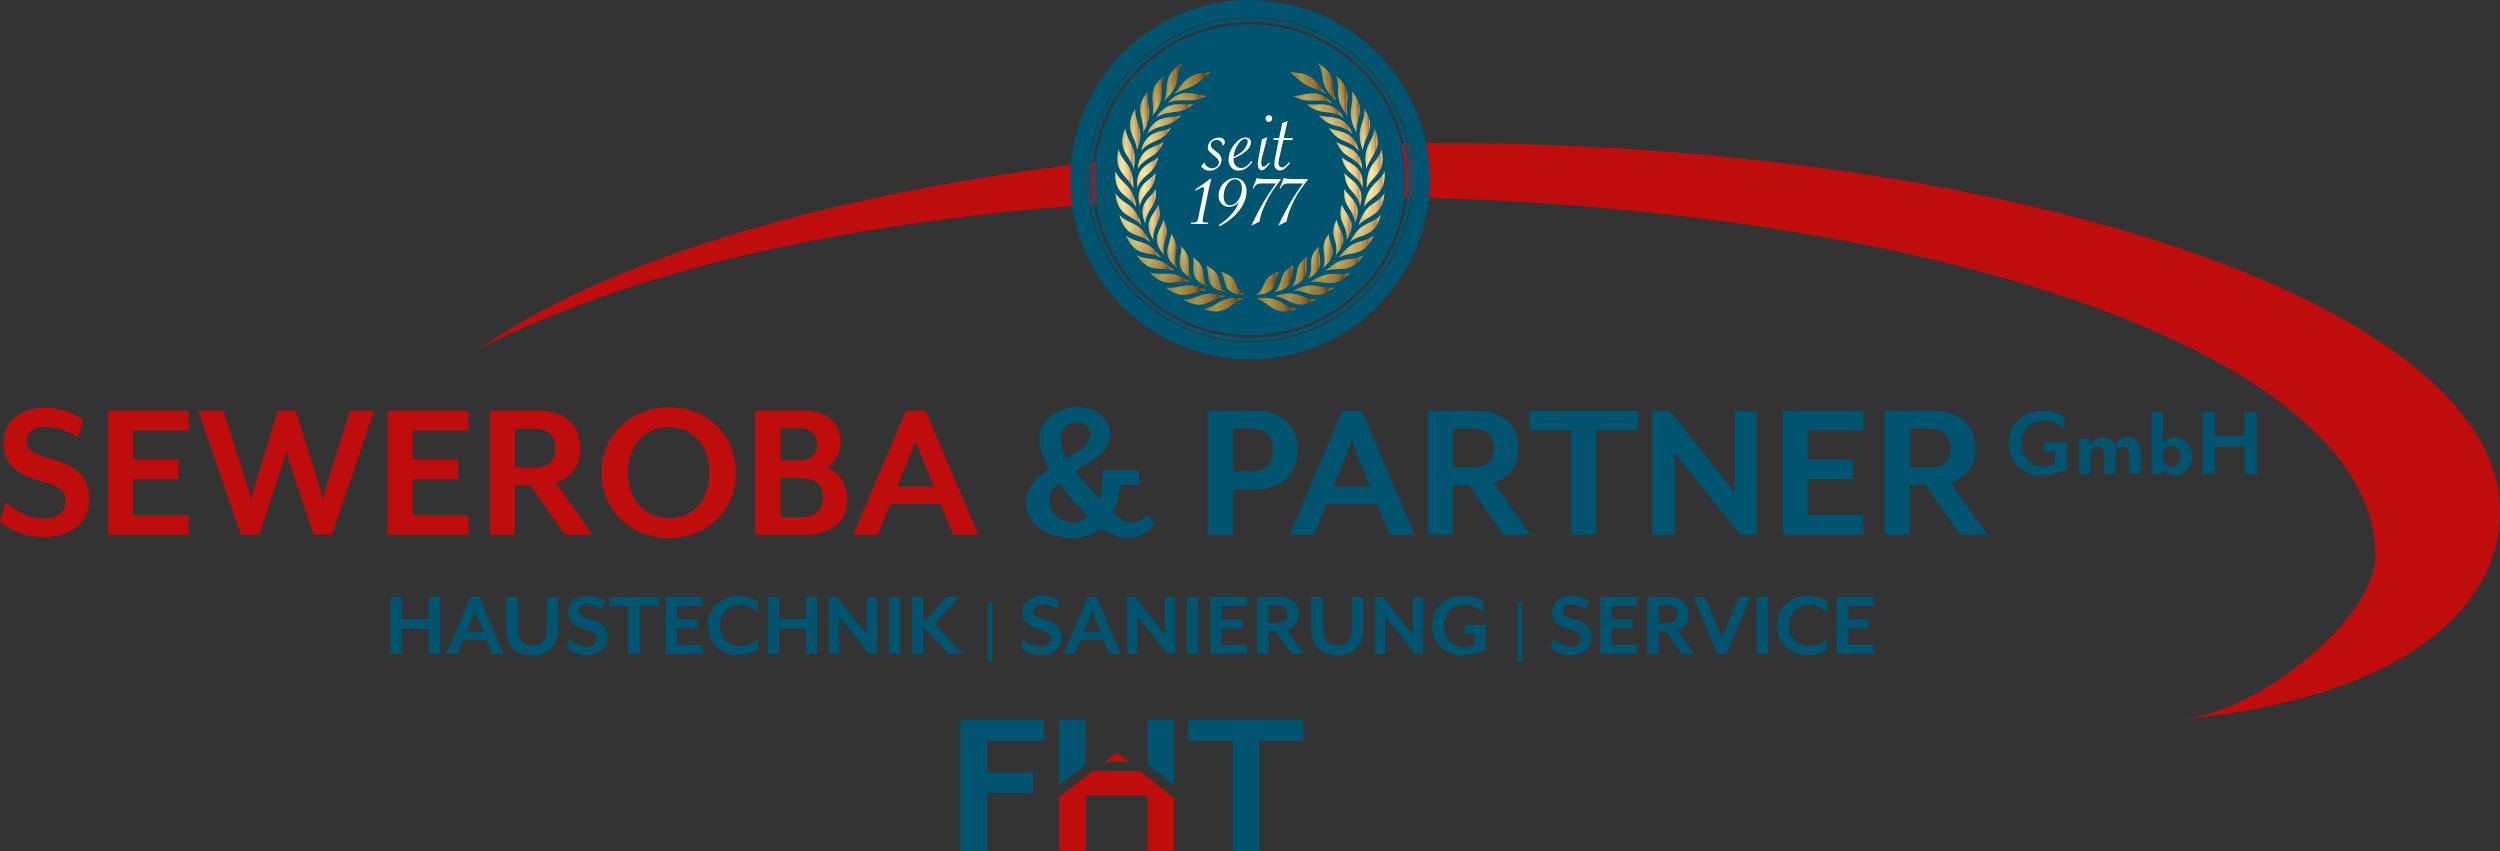 <svg xmlns="http://www.w3.org/2000/svg" xmlns:xlink="http://www.w3.org/1999/xlink" viewBox="0 0 788.73 268.49">
  <rect x="0" y="0" width="788.73" height="268.49" fill="#333333" stroke="none"/>
  <defs>
    <style>
      .cls-1 {
        isolation: isolate;
      }

      .cls-2 {
        fill: #bf0d0d;
      }

      .cls-3 {
        fill: #005470;
      }

      .cls-4 {
        fill: url(#New_Gradient_Swatch_1);
      }

      .cls-5 {
        fill: url(#New_Gradient_Swatch_1-2);
      }

      .cls-6 {
        fill: url(#New_Gradient_Swatch_1-3);
      }

      .cls-7 {
        fill: url(#New_Gradient_Swatch_1-4);
      }

      .cls-8 {
        fill: url(#New_Gradient_Swatch_1-5);
      }

      .cls-9 {
        fill: url(#New_Gradient_Swatch_1-6);
      }

      .cls-10 {
        fill: url(#New_Gradient_Swatch_1-7);
      }

      .cls-11 {
        fill: url(#New_Gradient_Swatch_1-8);
      }

      .cls-12 {
        fill: url(#New_Gradient_Swatch_1-9);
      }

      .cls-13 {
        fill: url(#New_Gradient_Swatch_1-10);
      }

      .cls-14 {
        fill: url(#New_Gradient_Swatch_1-11);
      }

      .cls-15 {
        fill: url(#New_Gradient_Swatch_1-12);
      }

      .cls-16 {
        fill: url(#New_Gradient_Swatch_1-13);
      }

      .cls-17 {
        fill: url(#New_Gradient_Swatch_1-14);
      }

      .cls-18 {
        fill: url(#New_Gradient_Swatch_1-15);
      }

      .cls-19 {
        fill: url(#New_Gradient_Swatch_1-16);
      }

      .cls-20 {
        fill: url(#New_Gradient_Swatch_1-17);
      }

      .cls-21 {
        fill: url(#New_Gradient_Swatch_1-18);
      }

      .cls-22 {
        fill: url(#New_Gradient_Swatch_1-19);
      }

      .cls-23 {
        fill: url(#New_Gradient_Swatch_1-20);
      }

      .cls-24 {
        fill: url(#New_Gradient_Swatch_1-21);
      }

      .cls-25 {
        fill: url(#New_Gradient_Swatch_1-22);
      }

      .cls-26 {
        fill: url(#New_Gradient_Swatch_1-23);
      }

      .cls-27 {
        fill: url(#New_Gradient_Swatch_1-24);
      }

      .cls-28 {
        fill: url(#New_Gradient_Swatch_1-25);
      }

      .cls-29 {
        fill: url(#New_Gradient_Swatch_1-26);
      }

      .cls-30 {
        fill: url(#New_Gradient_Swatch_1-27);
      }

      .cls-31 {
        fill: url(#New_Gradient_Swatch_1-28);
      }

      .cls-32 {
        fill: url(#New_Gradient_Swatch_1-29);
      }

      .cls-33 {
        fill: url(#New_Gradient_Swatch_1-30);
      }

      .cls-34 {
        fill: url(#New_Gradient_Swatch_1-31);
      }

      .cls-35 {
        fill: url(#New_Gradient_Swatch_1-32);
      }

      .cls-36 {
        fill: url(#New_Gradient_Swatch_1-33);
      }

      .cls-37 {
        fill: url(#New_Gradient_Swatch_1-34);
      }

      .cls-38 {
        fill: url(#New_Gradient_Swatch_1-35);
      }

      .cls-39 {
        fill: url(#New_Gradient_Swatch_1-36);
      }

      .cls-40 {
        fill: url(#New_Gradient_Swatch_1-37);
      }

      .cls-41 {
        fill: url(#New_Gradient_Swatch_1-38);
      }

      .cls-42 {
        fill: url(#New_Gradient_Swatch_1-39);
      }

      .cls-43 {
        fill: url(#New_Gradient_Swatch_1-40);
      }

      .cls-44 {
        fill: url(#New_Gradient_Swatch_1-41);
      }

      .cls-45 {
        fill: url(#New_Gradient_Swatch_1-42);
      }

      .cls-46 {
        fill: url(#New_Gradient_Swatch_1-43);
      }

      .cls-47 {
        fill: url(#New_Gradient_Swatch_1-44);
      }

      .cls-48 {
        fill: url(#New_Gradient_Swatch_1-45);
      }

      .cls-49 {
        fill: url(#New_Gradient_Swatch_1-46);
      }

      .cls-50 {
        fill: url(#New_Gradient_Swatch_1-47);
      }

      .cls-51 {
        fill: url(#New_Gradient_Swatch_1-48);
      }

      .cls-52 {
        fill: url(#New_Gradient_Swatch_1-49);
      }

      .cls-53 {
        fill: url(#New_Gradient_Swatch_1-50);
      }

      .cls-54 {
        fill: url(#New_Gradient_Swatch_1-51);
      }

      .cls-55 {
        fill: url(#New_Gradient_Swatch_1-52);
      }

      .cls-56 {
        fill: url(#New_Gradient_Swatch_1-53);
      }

      .cls-57 {
        fill: url(#New_Gradient_Swatch_1-54);
      }

      .cls-58 {
        fill: url(#New_Gradient_Swatch_1-55);
      }

      .cls-59 {
        fill: url(#New_Gradient_Swatch_1-56);
      }

      .cls-60 {
        fill: url(#New_Gradient_Swatch_1-57);
      }

      .cls-61 {
        fill: url(#New_Gradient_Swatch_1-58);
      }

      .cls-62 {
        fill: url(#New_Gradient_Swatch_1-59);
      }

      .cls-63 {
        fill: url(#New_Gradient_Swatch_1-60);
      }

      .cls-64 {
        fill: url(#New_Gradient_Swatch_1-61);
      }

      .cls-65 {
        fill: url(#New_Gradient_Swatch_1-62);
      }

      .cls-66 {
        mix-blend-mode: overlay;
        opacity: 0.35;
      }

      .cls-67 {
        fill: url(#linear-gradient);
      }

      .cls-68 {
        fill: url(#linear-gradient-2);
      }

      .cls-69 {
        fill: url(#linear-gradient-3);
      }

      .cls-70 {
        fill: url(#linear-gradient-4);
      }

      .cls-71 {
        fill: url(#linear-gradient-5);
      }

      .cls-72 {
        fill: url(#linear-gradient-6);
      }

      .cls-73 {
        fill: url(#linear-gradient-7);
      }

      .cls-74 {
        fill: url(#linear-gradient-8);
      }

      .cls-75 {
        fill: url(#linear-gradient-9);
      }

      .cls-76 {
        fill: url(#linear-gradient-10);
      }

      .cls-77 {
        fill: url(#linear-gradient-11);
      }

      .cls-78 {
        fill: url(#linear-gradient-12);
      }

      .cls-79 {
        fill: url(#linear-gradient-13);
      }

      .cls-80 {
        fill: url(#linear-gradient-14);
      }

      .cls-81 {
        fill: url(#linear-gradient-15);
      }

      .cls-82 {
        fill: url(#linear-gradient-16);
      }

      .cls-83 {
        fill: url(#linear-gradient-17);
      }

      .cls-84 {
        fill: url(#linear-gradient-18);
      }

      .cls-85 {
        fill: url(#linear-gradient-19);
      }

      .cls-86 {
        fill: url(#linear-gradient-20);
      }

      .cls-87 {
        fill: url(#linear-gradient-21);
      }

      .cls-88 {
        fill: url(#linear-gradient-22);
      }

      .cls-89 {
        fill: url(#linear-gradient-23);
      }

      .cls-90 {
        fill: url(#linear-gradient-24);
      }

      .cls-91 {
        fill: url(#linear-gradient-25);
      }

      .cls-92 {
        fill: url(#linear-gradient-26);
      }

      .cls-93 {
        fill: url(#linear-gradient-27);
      }

      .cls-94 {
        fill: url(#linear-gradient-28);
      }

      .cls-95 {
        fill: url(#linear-gradient-29);
      }

      .cls-96 {
        fill: url(#linear-gradient-30);
      }

      .cls-97 {
        fill: url(#linear-gradient-31);
      }

      .cls-98 {
        fill: url(#linear-gradient-32);
      }

      .cls-99 {
        fill: url(#linear-gradient-33);
      }

      .cls-100 {
        fill: url(#linear-gradient-34);
      }

      .cls-101 {
        fill: url(#linear-gradient-35);
      }

      .cls-102 {
        fill: url(#linear-gradient-36);
      }

      .cls-103 {
        fill: url(#linear-gradient-37);
      }

      .cls-104 {
        fill: url(#linear-gradient-38);
      }

      .cls-105 {
        fill: url(#linear-gradient-39);
      }

      .cls-106 {
        fill: url(#linear-gradient-40);
      }

      .cls-107 {
        fill: url(#linear-gradient-41);
      }

      .cls-108 {
        fill: url(#linear-gradient-42);
      }

      .cls-109 {
        fill: url(#linear-gradient-43);
      }

      .cls-110 {
        fill: url(#linear-gradient-44);
      }

      .cls-111 {
        fill: url(#linear-gradient-45);
      }

      .cls-112 {
        fill: url(#linear-gradient-46);
      }

      .cls-113 {
        fill: url(#linear-gradient-47);
      }

      .cls-114 {
        fill: url(#linear-gradient-48);
      }

      .cls-115 {
        fill: url(#linear-gradient-49);
      }

      .cls-116 {
        fill: url(#linear-gradient-50);
      }

      .cls-117 {
        fill: url(#linear-gradient-51);
      }

      .cls-118 {
        fill: url(#linear-gradient-52);
      }

      .cls-119 {
        fill: url(#linear-gradient-53);
      }

      .cls-120 {
        fill: url(#linear-gradient-54);
      }

      .cls-121 {
        fill: url(#linear-gradient-55);
      }

      .cls-122 {
        fill: url(#linear-gradient-56);
      }

      .cls-123 {
        fill: url(#linear-gradient-57);
      }

      .cls-124 {
        fill: url(#linear-gradient-58);
      }

      .cls-125 {
        fill: url(#linear-gradient-59);
      }

      .cls-126 {
        fill: url(#linear-gradient-60);
      }

      .cls-127 {
        fill: url(#linear-gradient-61);
      }

      .cls-128 {
        fill: url(#linear-gradient-62);
      }

      .cls-129 {
        fill: #fff;
      }
    </style>
    <linearGradient id="New_Gradient_Swatch_1" data-name="New Gradient Swatch 1" x1="371.2" y1="36.19" x2="374.81" y2="36.19" gradientUnits="userSpaceOnUse">
      <stop offset="0" stop-color="#eeb854"/>
      <stop offset="0.12" stop-color="#f2c65e"/>
      <stop offset="0.33" stop-color="#fbe978"/>
      <stop offset="0.41" stop-color="#f6d76a"/>
      <stop offset="0.52" stop-color="#f0c05a"/>
      <stop offset="0.59" stop-color="#eeb854"/>
      <stop offset="0.64" stop-color="#eab350"/>
      <stop offset="0.69" stop-color="#dda345"/>
      <stop offset="0.76" stop-color="#c88a33"/>
      <stop offset="0.83" stop-color="#ac6619"/>
      <stop offset="0.83" stop-color="#a86216"/>
      <stop offset="0.84" stop-color="#af6b1c"/>
      <stop offset="0.89" stop-color="#ca8c35"/>
      <stop offset="0.93" stop-color="#dea446"/>
      <stop offset="0.97" stop-color="#eab350"/>
      <stop offset="1" stop-color="#eeb854"/>
    </linearGradient>
    <linearGradient id="New_Gradient_Swatch_1-2" x1="367.29" y1="41.25" x2="370.16" y2="41.25" xlink:href="#New_Gradient_Swatch_1"/>
    <linearGradient id="New_Gradient_Swatch_1-3" x1="360.12" y1="59.19" x2="365.15" y2="59.19" xlink:href="#New_Gradient_Swatch_1"/>
    <linearGradient id="New_Gradient_Swatch_1-4" x1="361.68" y1="52.87" x2="365.54" y2="52.87" xlink:href="#New_Gradient_Swatch_1"/>
    <linearGradient id="New_Gradient_Swatch_1-5" x1="364.08" y1="46.85" x2="367.27" y2="46.85" xlink:href="#New_Gradient_Swatch_1"/>
    <linearGradient id="New_Gradient_Swatch_1-6" x1="374.92" y1="31.82" x2="380.42" y2="31.82" xlink:href="#New_Gradient_Swatch_1"/>
    <linearGradient id="New_Gradient_Swatch_1-7" x1="367.59" y1="49.97" x2="377.1" y2="49.97" xlink:href="#New_Gradient_Swatch_1"/>
    <linearGradient id="New_Gradient_Swatch_1-8" x1="369.54" y1="45.27" x2="380.21" y2="45.27" xlink:href="#New_Gradient_Swatch_1"/>
    <linearGradient id="New_Gradient_Swatch_1-9" x1="372.34" y1="41" x2="384" y2="41" xlink:href="#New_Gradient_Swatch_1"/>
    <linearGradient id="New_Gradient_Swatch_1-10" x1="378.01" y1="32.17" x2="389.31" y2="32.17" xlink:href="#New_Gradient_Swatch_1"/>
    <linearGradient id="New_Gradient_Swatch_1-11" x1="362.88" y1="83.75" x2="373.93" y2="83.75" xlink:href="#New_Gradient_Swatch_1"/>
    <linearGradient id="New_Gradient_Swatch_1-12" x1="370.37" y1="93.56" x2="382.96" y2="93.56" xlink:href="#New_Gradient_Swatch_1"/>
    <linearGradient id="New_Gradient_Swatch_1-13" x1="381.02" y1="100.34" x2="394.02" y2="100.34" xlink:href="#New_Gradient_Swatch_1"/>
    <linearGradient id="New_Gradient_Swatch_1-14" x1="375.36" y1="97.5" x2="388.26" y2="97.5" xlink:href="#New_Gradient_Swatch_1"/>
    <linearGradient id="New_Gradient_Swatch_1-15" x1="387.35" y1="102.13" x2="399.89" y2="102.13" xlink:href="#New_Gradient_Swatch_1"/>
    <linearGradient id="New_Gradient_Swatch_1-16" x1="366.54" y1="55.02" x2="374.68" y2="55.02" xlink:href="#New_Gradient_Swatch_1"/>
    <linearGradient id="New_Gradient_Swatch_1-17" x1="360.66" y1="78.02" x2="370.4" y2="78.02" xlink:href="#New_Gradient_Swatch_1"/>
    <linearGradient id="New_Gradient_Swatch_1-18" x1="359.5" y1="71.94" x2="367.75" y2="71.94" xlink:href="#New_Gradient_Swatch_1"/>
    <linearGradient id="New_Gradient_Swatch_1-19" x1="366.19" y1="88.95" x2="378.14" y2="88.95" xlink:href="#New_Gradient_Swatch_1"/>
    <linearGradient id="New_Gradient_Swatch_1-20" x1="359.42" y1="65.63" x2="365.98" y2="65.63" xlink:href="#New_Gradient_Swatch_1"/>
    <linearGradient id="New_Gradient_Swatch_1-21" x1="375.96" y1="36.94" x2="388.21" y2="36.94" xlink:href="#New_Gradient_Swatch_1"/>
    <linearGradient id="New_Gradient_Swatch_1-22" x1="366.83" y1="65.72" x2="372.2" y2="65.72" xlink:href="#New_Gradient_Swatch_1"/>
    <linearGradient id="New_Gradient_Swatch_1-23" x1="383.95" y1="91.76" x2="388.79" y2="91.76" xlink:href="#New_Gradient_Swatch_1"/>
    <linearGradient id="New_Gradient_Swatch_1-24" x1="368.03" y1="71.02" x2="372.24" y2="71.02" xlink:href="#New_Gradient_Swatch_1"/>
    <linearGradient id="New_Gradient_Swatch_1-25" x1="388.17" y1="93.96" x2="394.36" y2="93.96" xlink:href="#New_Gradient_Swatch_1"/>
    <linearGradient id="New_Gradient_Swatch_1-26" x1="369.94" y1="76.09" x2="373.43" y2="76.09" xlink:href="#New_Gradient_Swatch_1"/>
    <linearGradient id="New_Gradient_Swatch_1-27" x1="379.79" y1="88.79" x2="383.65" y2="88.79" xlink:href="#New_Gradient_Swatch_1"/>
    <linearGradient id="New_Gradient_Swatch_1-28" x1="375.9" y1="85.13" x2="378.98" y2="85.13" xlink:href="#New_Gradient_Swatch_1"/>
    <linearGradient id="New_Gradient_Swatch_1-29" x1="392.84" y1="95.33" x2="400.06" y2="95.33" xlink:href="#New_Gradient_Swatch_1"/>
    <linearGradient id="New_Gradient_Swatch_1-30" x1="366.35" y1="60.33" x2="373.04" y2="60.33" xlink:href="#New_Gradient_Swatch_1"/>
    <linearGradient id="New_Gradient_Swatch_1-31" x1="372.56" y1="80.85" x2="375.65" y2="80.85" xlink:href="#New_Gradient_Swatch_1"/>
    <linearGradient id="New_Gradient_Swatch_1-32" x1="415.68" y1="36.94" x2="427.93" y2="36.94" xlink:href="#New_Gradient_Swatch_1"/>
    <linearGradient id="New_Gradient_Swatch_1-33" x1="423.68" y1="45.27" x2="434.35" y2="45.27" xlink:href="#New_Gradient_Swatch_1"/>
    <linearGradient id="New_Gradient_Swatch_1-34" x1="415.63" y1="97.5" x2="428.53" y2="97.5" xlink:href="#New_Gradient_Swatch_1"/>
    <linearGradient id="New_Gradient_Swatch_1-35" x1="420.93" y1="93.55" x2="433.52" y2="93.55" xlink:href="#New_Gradient_Swatch_1"/>
    <linearGradient id="New_Gradient_Swatch_1-36" x1="419.89" y1="41" x2="431.55" y2="41" xlink:href="#New_Gradient_Swatch_1"/>
    <linearGradient id="New_Gradient_Swatch_1-37" x1="426.79" y1="49.97" x2="436.29" y2="49.97" xlink:href="#New_Gradient_Swatch_1"/>
    <linearGradient id="New_Gradient_Swatch_1-38" x1="425.75" y1="88.95" x2="437.7" y2="88.95" xlink:href="#New_Gradient_Swatch_1"/>
    <linearGradient id="New_Gradient_Swatch_1-39" x1="430.85" y1="60.33" x2="437.53" y2="60.33" xlink:href="#New_Gradient_Swatch_1"/>
    <linearGradient id="New_Gradient_Swatch_1-40" x1="429.21" y1="55.02" x2="437.35" y2="55.02" xlink:href="#New_Gradient_Swatch_1"/>
    <linearGradient id="New_Gradient_Swatch_1-41" x1="423.46" y1="31.82" x2="428.97" y2="31.82" xlink:href="#New_Gradient_Swatch_1"/>
    <linearGradient id="New_Gradient_Swatch_1-42" x1="433.73" y1="41.25" x2="436.6" y2="41.25" xlink:href="#New_Gradient_Swatch_1"/>
    <linearGradient id="New_Gradient_Swatch_1-43" x1="436.61" y1="46.85" x2="439.81" y2="46.85" xlink:href="#New_Gradient_Swatch_1"/>
    <linearGradient id="New_Gradient_Swatch_1-44" x1="437.91" y1="65.63" x2="444.46" y2="65.63" xlink:href="#New_Gradient_Swatch_1"/>
    <linearGradient id="New_Gradient_Swatch_1-45" x1="438.34" y1="52.87" x2="442.21" y2="52.87" xlink:href="#New_Gradient_Swatch_1"/>
    <linearGradient id="New_Gradient_Swatch_1-46" x1="404" y1="102.13" x2="416.54" y2="102.13" xlink:href="#New_Gradient_Swatch_1"/>
    <linearGradient id="New_Gradient_Swatch_1-47" x1="409.87" y1="100.34" x2="422.87" y2="100.34" xlink:href="#New_Gradient_Swatch_1"/>
    <linearGradient id="New_Gradient_Swatch_1-48" x1="438.74" y1="59.19" x2="443.77" y2="59.19" xlink:href="#New_Gradient_Swatch_1"/>
    <linearGradient id="New_Gradient_Swatch_1-49" x1="429.08" y1="36.19" x2="432.69" y2="36.19" xlink:href="#New_Gradient_Swatch_1"/>
    <linearGradient id="New_Gradient_Swatch_1-50" x1="431.69" y1="65.72" x2="437.06" y2="65.72" xlink:href="#New_Gradient_Swatch_1"/>
    <linearGradient id="New_Gradient_Swatch_1-51" x1="433.49" y1="78.02" x2="443.23" y2="78.02" xlink:href="#New_Gradient_Swatch_1"/>
    <linearGradient id="New_Gradient_Swatch_1-52" x1="428.24" y1="80.84" x2="431.32" y2="80.84" xlink:href="#New_Gradient_Swatch_1"/>
    <linearGradient id="New_Gradient_Swatch_1-53" x1="409.53" y1="93.96" x2="415.72" y2="93.96" xlink:href="#New_Gradient_Swatch_1"/>
    <linearGradient id="New_Gradient_Swatch_1-54" x1="424.91" y1="85.13" x2="427.98" y2="85.13" xlink:href="#New_Gradient_Swatch_1"/>
    <linearGradient id="New_Gradient_Swatch_1-55" x1="429.96" y1="83.75" x2="441.01" y2="83.75" xlink:href="#New_Gradient_Swatch_1"/>
    <linearGradient id="New_Gradient_Swatch_1-56" x1="415.1" y1="91.76" x2="419.94" y2="91.76" xlink:href="#New_Gradient_Swatch_1"/>
    <linearGradient id="New_Gradient_Swatch_1-57" x1="436.14" y1="71.93" x2="444.39" y2="71.93" xlink:href="#New_Gradient_Swatch_1"/>
    <linearGradient id="New_Gradient_Swatch_1-58" x1="420.24" y1="88.79" x2="424.1" y2="88.79" xlink:href="#New_Gradient_Swatch_1"/>
    <linearGradient id="New_Gradient_Swatch_1-59" x1="430.46" y1="76.09" x2="433.95" y2="76.09" xlink:href="#New_Gradient_Swatch_1"/>
    <linearGradient id="New_Gradient_Swatch_1-60" x1="431.65" y1="71.02" x2="435.86" y2="71.02" xlink:href="#New_Gradient_Swatch_1"/>
    <linearGradient id="New_Gradient_Swatch_1-61" x1="414.58" y1="32.17" x2="425.88" y2="32.17" xlink:href="#New_Gradient_Swatch_1"/>
    <linearGradient id="New_Gradient_Swatch_1-62" x1="403.83" y1="95.33" x2="411.05" y2="95.33" xlink:href="#New_Gradient_Swatch_1"/>
    <linearGradient id="linear-gradient" x1="373" y1="95.09" x2="373" y2="31.08" gradientUnits="userSpaceOnUse">
      <stop offset="0"/>
      <stop offset="0.09" stop-color="#393939"/>
      <stop offset="0.2" stop-color="#7f7f7f"/>
      <stop offset="0.3" stop-color="#b6b6b6"/>
      <stop offset="0.39" stop-color="#dedede"/>
      <stop offset="0.46" stop-color="#f6f6f6"/>
      <stop offset="0.5" stop-color="#fff"/>
      <stop offset="0.54" stop-color="#f6f6f6"/>
      <stop offset="0.61" stop-color="#dedede"/>
      <stop offset="0.7" stop-color="#b6b6b6"/>
      <stop offset="0.8" stop-color="#7f7f7f"/>
      <stop offset="0.91" stop-color="#393939"/>
      <stop offset="1"/>
    </linearGradient>
    <linearGradient id="linear-gradient-2" x1="368.72" y1="95.09" x2="368.72" y2="31.08" xlink:href="#linear-gradient"/>
    <linearGradient id="linear-gradient-3" x1="362.63" y1="95.09" x2="362.63" y2="31.08" xlink:href="#linear-gradient"/>
    <linearGradient id="linear-gradient-4" x1="363.61" y1="95.1" x2="363.61" y2="31.08" xlink:href="#linear-gradient"/>
    <linearGradient id="linear-gradient-5" x1="365.68" y1="95.09" x2="365.68" y2="31.08" xlink:href="#linear-gradient"/>
    <linearGradient id="linear-gradient-6" x1="377.67" y1="95.09" x2="377.67" y2="31.08" xlink:href="#linear-gradient"/>
    <linearGradient id="linear-gradient-7" x1="372.35" y1="95.09" x2="372.35" y2="31.08" xlink:href="#linear-gradient"/>
    <linearGradient id="linear-gradient-8" x1="374.88" y1="95.09" x2="374.88" y2="31.08" xlink:href="#linear-gradient"/>
    <linearGradient id="linear-gradient-9" x1="378.17" y1="95.09" x2="378.17" y2="31.08" xlink:href="#linear-gradient"/>
    <linearGradient id="linear-gradient-10" x1="383.66" y1="95.1" x2="383.66" y2="31.08" xlink:href="#linear-gradient"/>
    <linearGradient id="linear-gradient-11" x1="368.41" y1="95.09" x2="368.41" y2="31.08" xlink:href="#linear-gradient"/>
    <linearGradient id="linear-gradient-12" x1="376.66" y1="95.09" x2="376.66" y2="31.07" xlink:href="#linear-gradient"/>
    <linearGradient id="linear-gradient-13" x1="387.52" y1="95.09" x2="387.52" y2="31.09" xlink:href="#linear-gradient"/>
    <linearGradient id="linear-gradient-14" x1="381.81" y1="95.09" x2="381.81" y2="31.09" xlink:href="#linear-gradient"/>
    <linearGradient id="linear-gradient-15" x1="393.62" y1="95.09" x2="393.62" y2="31.07" xlink:href="#linear-gradient"/>
    <linearGradient id="linear-gradient-16" x1="370.61" y1="95.09" x2="370.61" y2="31.08" xlink:href="#linear-gradient"/>
    <linearGradient id="linear-gradient-17" x1="365.53" y1="95.1" x2="365.53" y2="31.07" xlink:href="#linear-gradient"/>
    <linearGradient id="linear-gradient-18" x1="363.62" y1="95.09" x2="363.62" y2="31.08" xlink:href="#linear-gradient"/>
    <linearGradient id="linear-gradient-19" x1="372.16" y1="95.09" x2="372.16" y2="31.08" xlink:href="#linear-gradient"/>
    <linearGradient id="linear-gradient-20" x1="362.7" y1="95.09" x2="362.7" y2="31.08" xlink:href="#linear-gradient"/>
    <linearGradient id="linear-gradient-21" x1="382.09" y1="95.1" x2="382.09" y2="31.08" xlink:href="#linear-gradient"/>
    <linearGradient id="linear-gradient-22" x1="369.52" y1="95.1" x2="369.52" y2="31.08" xlink:href="#linear-gradient"/>
    <linearGradient id="linear-gradient-23" x1="386.37" y1="95.09" x2="386.37" y2="31.07" xlink:href="#linear-gradient"/>
    <linearGradient id="linear-gradient-24" x1="370.13" y1="95.09" x2="370.13" y2="31.08" xlink:href="#linear-gradient"/>
    <linearGradient id="linear-gradient-25" x1="391.26" y1="95.09" x2="391.26" y2="31.08" xlink:href="#linear-gradient"/>
    <linearGradient id="linear-gradient-26" x1="371.69" y1="95.09" x2="371.69" y2="31.08" xlink:href="#linear-gradient"/>
    <linearGradient id="linear-gradient-27" x1="381.72" y1="95.09" x2="381.72" y2="31.08" xlink:href="#linear-gradient"/>
    <linearGradient id="linear-gradient-28" x1="377.44" y1="95.09" x2="377.44" y2="31.08" xlink:href="#linear-gradient"/>
    <linearGradient id="linear-gradient-29" x1="396.45" y1="95.09" x2="396.45" y2="31.08" xlink:href="#linear-gradient"/>
    <linearGradient id="linear-gradient-30" x1="369.7" y1="95.09" x2="369.7" y2="31.08" xlink:href="#linear-gradient"/>
    <linearGradient id="linear-gradient-31" x1="374.11" y1="95.09" x2="374.11" y2="31.08" xlink:href="#linear-gradient"/>
    <linearGradient id="linear-gradient-32" x1="421.8" y1="95.09" x2="421.8" y2="31.08" xlink:href="#linear-gradient"/>
    <linearGradient id="linear-gradient-33" x1="429.01" y1="95.09" x2="429.01" y2="31.08" xlink:href="#linear-gradient"/>
    <linearGradient id="linear-gradient-34" x1="422.08" y1="95.09" x2="422.08" y2="31.07" xlink:href="#linear-gradient"/>
    <linearGradient id="linear-gradient-35" x1="427.23" y1="95.09" x2="427.23" y2="31.07" xlink:href="#linear-gradient"/>
    <linearGradient id="linear-gradient-36" x1="425.72" y1="95.09" x2="425.72" y2="31.08" xlink:href="#linear-gradient"/>
    <linearGradient id="linear-gradient-37" x1="431.54" y1="95.1" x2="431.54" y2="31.08" xlink:href="#linear-gradient"/>
    <linearGradient id="linear-gradient-38" x1="431.73" y1="95.09" x2="431.73" y2="31.08" xlink:href="#linear-gradient"/>
    <linearGradient id="linear-gradient-39" x1="434.19" y1="95.09" x2="434.19" y2="31.08" xlink:href="#linear-gradient"/>
    <linearGradient id="linear-gradient-40" x1="433.28" y1="95.1" x2="433.28" y2="31.08" xlink:href="#linear-gradient"/>
    <linearGradient id="linear-gradient-41" x1="426.22" y1="95.09" x2="426.22" y2="31.08" xlink:href="#linear-gradient"/>
    <linearGradient id="linear-gradient-42" x1="435.16" y1="95.09" x2="435.16" y2="31.08" xlink:href="#linear-gradient"/>
    <linearGradient id="linear-gradient-43" x1="438.21" y1="95.09" x2="438.21" y2="31.08" xlink:href="#linear-gradient"/>
    <linearGradient id="linear-gradient-44" x1="441.19" y1="95.09" x2="441.19" y2="31.08" xlink:href="#linear-gradient"/>
    <linearGradient id="linear-gradient-45" x1="440.28" y1="95.09" x2="440.28" y2="31.08" xlink:href="#linear-gradient"/>
    <linearGradient id="linear-gradient-46" x1="410.27" y1="95.09" x2="410.27" y2="31.06" xlink:href="#linear-gradient"/>
    <linearGradient id="linear-gradient-47" x1="416.37" y1="95.09" x2="416.37" y2="31.07" xlink:href="#linear-gradient"/>
    <linearGradient id="linear-gradient-48" x1="441.26" y1="95.1" x2="441.26" y2="31.08" xlink:href="#linear-gradient"/>
    <linearGradient id="linear-gradient-49" x1="430.88" y1="95.09" x2="430.88" y2="31.08" xlink:href="#linear-gradient"/>
    <linearGradient id="linear-gradient-50" x1="434.37" y1="95.09" x2="434.37" y2="31.08" xlink:href="#linear-gradient"/>
    <linearGradient id="linear-gradient-51" x1="438.36" y1="95.09" x2="438.36" y2="31.08" xlink:href="#linear-gradient"/>
    <linearGradient id="linear-gradient-52" x1="429.78" y1="95.09" x2="429.78" y2="31.08" xlink:href="#linear-gradient"/>
    <linearGradient id="linear-gradient-53" x1="412.63" y1="95.09" x2="412.63" y2="31.07" xlink:href="#linear-gradient"/>
    <linearGradient id="linear-gradient-54" x1="426.45" y1="95.09" x2="426.45" y2="31.08" xlink:href="#linear-gradient"/>
    <linearGradient id="linear-gradient-55" x1="435.48" y1="95.09" x2="435.48" y2="31.08" xlink:href="#linear-gradient"/>
    <linearGradient id="linear-gradient-56" x1="417.52" y1="95.09" x2="417.52" y2="31.08" xlink:href="#linear-gradient"/>
    <linearGradient id="linear-gradient-57" x1="440.26" y1="95.09" x2="440.26" y2="31.08" xlink:href="#linear-gradient"/>
    <linearGradient id="linear-gradient-58" x1="422.17" y1="95.09" x2="422.17" y2="31.08" xlink:href="#linear-gradient"/>
    <linearGradient id="linear-gradient-59" x1="432.2" y1="95.09" x2="432.2" y2="31.08" xlink:href="#linear-gradient"/>
    <linearGradient id="linear-gradient-60" x1="433.76" y1="95.09" x2="433.76" y2="31.08" xlink:href="#linear-gradient"/>
    <linearGradient id="linear-gradient-61" x1="420.23" y1="95.09" x2="420.23" y2="31.08" xlink:href="#linear-gradient"/>
    <linearGradient id="linear-gradient-62" x1="407.44" y1="95.09" x2="407.44" y2="31.07" xlink:href="#linear-gradient"/>
  </defs>
  <g class="cls-1">
    <g id="sewLogoInkl1977">
      <g>
        <path class="cls-2" d="M460.18,51.06c-132.12,0-246.42,26.43-301.35,64.88C219.3,85.08,311.07,67.83,426.78,67.83,612.42,67.83,757,117,757,181.34c0,18.56-35.06,49.06-62,51.66,79.55-7.68,101.36-41.16,101.36-65.4,0-64.36-150.49-116.54-336.13-116.54" transform="translate(-7.58 -5.96)"/>
        <g>
          <path class="cls-3" d="M142.8,212.29v-7.93h-8.46v7.93h-3.65v-18h3.65v6.95h8.46v-6.95h3.65v18Z" transform="translate(-7.58 -5.96)"/>
          <path class="cls-3" d="M162.82,212.29,161,207.86h-7.27l-1.83,4.43h-3.53l7.63-18h2.84l7.63,18Zm-5.44-13.5-2.67,6.53H160Z" transform="translate(-7.58 -5.96)"/>
          <path class="cls-3" d="M175.48,212.8c-4.73,0-8.26-2.73-8.26-8.8v-9.67h3.71v9.55c0,3.89,1.68,5.77,4.61,5.77s4.61-1.88,4.61-5.77v-9.55h3.56V204C183.71,210.07,180.21,212.8,175.48,212.8Z" transform="translate(-7.58 -5.96)"/>
          <path class="cls-3" d="M192.69,212.65a9.61,9.61,0,0,1-6.38-2.25l.84-2.87a8.1,8.1,0,0,0,5.54,2.42c1.79,0,3.17-.89,3.17-2.48s-.84-2.21-3.77-3c-3.77-.93-5.27-2.93-5.27-5.51,0-2.93,2.33-5.05,6.19-5.05a9.08,9.08,0,0,1,5.39,1.76l-.78,2.54a9.08,9.08,0,0,0-4.64-1.55c-1.76,0-2.81.78-2.81,2.06,0,1.05.66,1.83,3.08,2.46,4.19,1,6,2.81,6,5.92C199.24,211,196.07,212.65,192.69,212.65Z" transform="translate(-7.58 -5.96)"/>
          <path class="cls-3" d="M209.41,197.18v15.11h-3.65V197.18h-6.07v-2.85h15.8v2.85Z" transform="translate(-7.58 -5.96)"/>
          <path class="cls-3" d="M217.49,212.29v-18h11.7v2.85h-8.05v4.22h6.56v2.84h-6.56v5.21h8.05v2.84Z" transform="translate(-7.58 -5.96)"/>
          <path class="cls-3" d="M240.47,212.68c-5.17,0-9.63-3.56-9.63-9.37s4.46-9.37,9.63-9.37a10.81,10.81,0,0,1,6.26,1.83v3.32a8.74,8.74,0,0,0-5.87-2.21c-3.56,0-6.19,2.39-6.19,6.43s2.63,6.43,6.19,6.43a8.74,8.74,0,0,0,5.87-2.21v3.32A10.81,10.81,0,0,1,240.47,212.68Z" transform="translate(-7.58 -5.96)"/>
          <path class="cls-3" d="M261.81,212.29v-7.93h-8.47v7.93h-3.65v-18h3.65v6.95h8.47v-6.95h3.65v18Z" transform="translate(-7.58 -5.96)"/>
          <path class="cls-3" d="M281.77,212.29l-9.4-11.85v11.85h-3.26v-18h2.54l9.4,11.85V194.33h3.26v18Z" transform="translate(-7.58 -5.96)"/>
          <path class="cls-3" d="M288,212.29v-18h3.65v18Z" transform="translate(-7.58 -5.96)"/>
          <path class="cls-3" d="M306.9,212.29l-8-8.47v8.47h-3.65v-18h3.65v8.2l7.27-8.2h4l-7.75,8.56,8.95,9.4Z" transform="translate(-7.58 -5.96)"/>
          <path class="cls-3" d="M319.2,214.56V196h1.44v18.55Z" transform="translate(-7.58 -5.96)"/>
          <path class="cls-3" d="M336,212.65a9.61,9.61,0,0,1-6.38-2.25l.84-2.87A8.1,8.1,0,0,0,336,210c1.79,0,3.17-.89,3.17-2.48s-.84-2.21-3.77-3c-3.77-.93-5.27-2.93-5.27-5.51,0-2.93,2.34-5.05,6.2-5.05a9.07,9.07,0,0,1,5.38,1.76l-.78,2.54a9.08,9.08,0,0,0-4.63-1.55c-1.77,0-2.82.78-2.82,2.06,0,1.05.66,1.83,3.08,2.46,4.19,1,6,2.81,6,5.92C342.54,211,339.37,212.65,336,212.65Z" transform="translate(-7.58 -5.96)"/>
          <path class="cls-3" d="M357.56,212.29l-1.82-4.43h-7.28l-1.82,4.43h-3.53l7.63-18h2.84l7.63,18Zm-5.44-13.5-2.67,6.53h5.3Z" transform="translate(-7.58 -5.96)"/>
          <path class="cls-3" d="M375.81,212.29l-9.39-11.85v11.85h-3.26v-18h2.54l9.4,11.85V194.33h3.26v18Z" transform="translate(-7.58 -5.96)"/>
          <path class="cls-3" d="M382,212.29v-18h3.65v18Z" transform="translate(-7.58 -5.96)"/>
          <path class="cls-3" d="M389.34,212.29v-18H401v2.85H393v4.22h6.55v2.84H393v5.21H401v2.84Z" transform="translate(-7.58 -5.96)"/>
          <path class="cls-3" d="M419,212.29h-4l-5-7.15H407.8v7.15h-3.65v-18h7.06c4.25,0,6.08,2.52,6.08,5.42a4.91,4.91,0,0,1-3.59,5Zm-11.22-9.73h2.81c2.28,0,3.09-1.19,3.09-2.78s-.81-2.84-3.09-2.84H407.8Z" transform="translate(-7.58 -5.96)"/>
          <path class="cls-3" d="M429.46,212.8c-4.72,0-8.25-2.73-8.25-8.8v-9.67h3.71v9.55c0,3.89,1.67,5.77,4.6,5.77s4.61-1.88,4.61-5.77v-9.55h3.56V204C437.69,210.07,434.19,212.8,429.46,212.8Z" transform="translate(-7.58 -5.96)"/>
          <path class="cls-3" d="M454,212.29l-9.39-11.85v11.85h-3.27v-18h2.55l9.39,11.85V194.33h3.26v18Z" transform="translate(-7.58 -5.96)"/>
          <path class="cls-3" d="M468.93,212.8a9.23,9.23,0,0,1-9.54-9.49c0-5.8,4.55-9.37,9.78-9.37a11.15,11.15,0,0,1,6.37,1.83v3.32a8.86,8.86,0,0,0-6-2.21c-3.74,0-6.34,2.45-6.34,6.58s2.54,6.58,6.13,6.58a7.65,7.65,0,0,0,3.47-.74v-3.51h-3.17V203.1h6.67V211A18.32,18.32,0,0,1,468.93,212.8Z" transform="translate(-7.58 -5.96)"/>
          <path class="cls-3" d="M486.35,214.56V196h1.43v18.55Z" transform="translate(-7.58 -5.96)"/>
          <path class="cls-3" d="M503.13,212.65a9.6,9.6,0,0,1-6.37-2.25l.84-2.87a8.1,8.1,0,0,0,5.53,2.42c1.8,0,3.18-.89,3.18-2.48s-.84-2.21-3.77-3c-3.77-.93-5.27-2.93-5.27-5.51,0-2.93,2.33-5.05,6.19-5.05a9.08,9.08,0,0,1,5.39,1.76l-.78,2.54a9.11,9.11,0,0,0-4.64-1.55c-1.76,0-2.81.78-2.81,2.06,0,1.05.66,1.83,3.08,2.46,4.19,1,6,2.81,6,5.92C509.69,211,506.51,212.65,503.13,212.65Z" transform="translate(-7.58 -5.96)"/>
          <path class="cls-3" d="M512.41,212.29v-18h11.7v2.85h-8.05v4.22h6.55v2.84h-6.55v5.21h8.05v2.84Z" transform="translate(-7.58 -5.96)"/>
          <path class="cls-3" d="M542.09,212.29h-4l-5-7.15h-2.25v7.15h-3.65v-18h7.06c4.25,0,6.08,2.52,6.08,5.42a4.91,4.91,0,0,1-3.59,5Zm-11.22-9.73h2.82c2.27,0,3.08-1.19,3.08-2.78s-.81-2.84-3.08-2.84h-2.82Z" transform="translate(-7.58 -5.96)"/>
          <path class="cls-3" d="M552.18,212.29h-2.76l-7.62-18h3.74l5.35,12.9,5.3-12.9h3.62Z" transform="translate(-7.58 -5.96)"/>
          <path class="cls-3" d="M561.75,212.29v-18h3.65v18Z" transform="translate(-7.58 -5.96)"/>
          <path class="cls-3" d="M577.82,212.68c-5.18,0-9.63-3.56-9.63-9.37s4.45-9.37,9.63-9.37a10.78,10.78,0,0,1,6.25,1.83v3.32a8.7,8.7,0,0,0-5.86-2.21c-3.56,0-6.19,2.39-6.19,6.43s2.63,6.43,6.19,6.43a8.7,8.7,0,0,0,5.86-2.21v3.32A10.78,10.78,0,0,1,577.82,212.68Z" transform="translate(-7.58 -5.96)"/>
          <path class="cls-3" d="M587,212.29v-18h11.7v2.85h-8v4.22h6.55v2.84h-6.55v5.21h8v2.84Z" transform="translate(-7.58 -5.96)"/>
        </g>
        <g>
          <g>
            <path class="cls-2" d="M21.45,175.39a20.94,20.94,0,0,1-13.87-4.88l1.82-6.25c2.61,2.47,6.71,5.27,12,5.27,3.91,0,6.91-1.95,6.91-5.4,0-3.26-1.82-4.82-8.21-6.52-8.21-2-11.46-6.38-11.46-12,0-6.38,5.08-11,13.48-11a19.88,19.88,0,0,1,11.73,3.84L32.2,144a19.69,19.69,0,0,0-10.09-3.39c-3.85,0-6.13,1.7-6.13,4.5,0,2.28,1.44,4,6.71,5.34,9.12,2.28,13,6.12,13,12.89C35.72,171.75,28.82,175.39,21.45,175.39Z" transform="translate(-7.58 -5.96)"/>
            <path class="cls-2" d="M41.65,174.61V135.53H67.12v6.19H49.59v9.18H63.86v6.19H49.59v11.34H67.12v6.18Z" transform="translate(-7.58 -5.96)"/>
            <path class="cls-2" d="M112.25,174.61h-5.79l-7.75-23.38c-.26-.78-.72-2.61-.79-3-.06.2-.58,2.22-.84,3l-7.75,23.38h-5.8L70.11,135.53H78l7.88,24.56c.27.85.72,3.39.79,3.65.06-.26.65-2.74,1-3.65l7.56-24.56h5.67l7.62,24.56.91,3.65a26,26,0,0,1,.78-3.65L118,135.53h7.62Z" transform="translate(-7.58 -5.96)"/>
            <path class="cls-2" d="M129.84,174.61V135.53h25.47v6.19H137.79v9.18h14.26v6.19H137.79v11.34h17.52v6.18Z" transform="translate(-7.58 -5.96)"/>
            <path class="cls-2" d="M194.46,174.61h-8.73l-10.81-15.56H170v15.56h-7.94V135.53h15.37c9.25,0,13.22,5.47,13.22,11.79,0,5.28-2.8,9.45-7.82,10.88ZM170,153.45h6.12c4.95,0,6.71-2.61,6.71-6.06s-1.76-6.19-6.71-6.19H170Z" transform="translate(-7.58 -5.96)"/>
            <path class="cls-2" d="M218.62,175.72c-12,0-21.3-8.66-21.3-20.65s9.32-20.64,21.3-20.64,21.11,8.66,21.11,20.64S230.54,175.72,218.62,175.72Zm0-35c-7.81,0-13,5.87-13,14.33s5.15,14.33,13,14.33,12.77-5.86,12.77-14.33S226.31,140.74,218.62,140.74Z" transform="translate(-7.58 -5.96)"/>
            <path class="cls-2" d="M261.68,174.61H245.85V135.53H261c8.4,0,11.79,4.63,11.79,10.23a10.23,10.23,0,0,1-4.17,7.69,10.64,10.64,0,0,1,6.25,9.7C274.9,169.47,271.06,174.61,261.68,174.61Zm-7.88-23.38h5.92c4,0,5.61-2.21,5.61-5.08s-1.63-5.08-5.61-5.08H253.8Zm6.51,5.54H253.8v12.31h6.51c4.95,0,6.9-2.67,6.9-6.19S265.26,156.77,260.31,156.77Z" transform="translate(-7.58 -5.96)"/>
            <path class="cls-2" d="M308.25,174.61l-4-9.64H288.45l-4,9.64h-7.69l16.61-39.08h6.19l16.61,39.08ZM296.4,145.24l-5.8,14.2h11.53Z" transform="translate(-7.58 -5.96)"/>
          </g>
          <g>
            <path class="cls-3" d="M364,175.66a13.69,13.69,0,0,1-9-3.06,14.24,14.24,0,0,1-9.31,3.06c-7.49,0-14.4-3.78-14.4-11.27,0-4.95,3.39-8.08,7.3-10.55-2-3.46-3.13-6.58-3.13-9.45,0-5.73,5.34-10,11.92-10,6.13,0,10.49,3.71,10.49,8.46,0,5.73-5.8,8.6-10.94,11.66a71,71,0,0,0,7.55,8.8c.65-1.63,1-6.65,1-9.12H367v4.69h-6.12a22.28,22.28,0,0,1-2.15,8.86c2.67,2.4,4.37,3,6.25,3a6.42,6.42,0,0,0,4.63-2.54l2.21,2.87A9.57,9.57,0,0,1,364,175.66Zm-22.34-17.33a7.41,7.41,0,0,0-3,5.73c0,3.58,2.87,6.58,7.56,6.58a7.13,7.13,0,0,0,4.69-1.69A74.94,74.94,0,0,1,341.64,158.33Zm5.67-19.08a4.83,4.83,0,0,0-5.08,5.08,12.39,12.39,0,0,0,1.89,6.25c4-2.28,7.36-4.36,7.36-7.69C351.48,140.68,349.65,139.25,347.31,139.25Z" transform="translate(-7.58 -5.96)"/>
            <path class="cls-3" d="M403.45,160.42h-6.9v14.19H388.6V135.53h14.85c9.38,0,13.55,5.73,13.55,12.44S412.83,160.42,403.45,160.42Zm-1.3-19.22h-5.6v13.55h5.6c5.15,0,7-3.06,7-6.78S407.3,141.2,402.15,141.2Z" transform="translate(-7.58 -5.96)"/>
            <path class="cls-3" d="M445.93,174.61,442,165H426.12l-4,9.64h-7.69l16.61-39.08h6.19l16.61,39.08Zm-11.86-29.37-5.8,14.2H439.8Z" transform="translate(-7.58 -5.96)"/>
            <path class="cls-3" d="M490.48,174.61h-8.73l-10.81-15.56h-4.89v15.56h-7.94V135.53h15.37c9.25,0,13.22,5.47,13.22,11.79,0,5.28-2.8,9.45-7.82,10.88Zm-24.43-21.16h6.13c4.95,0,6.7-2.61,6.7-6.06s-1.75-6.19-6.7-6.19h-6.13Z" transform="translate(-7.58 -5.96)"/>
            <path class="cls-3" d="M511.26,141.72v32.89h-7.95V141.72H490.09v-6.19h34.39v6.19Z" transform="translate(-7.58 -5.96)"/>
            <path class="cls-3" d="M556.4,174.61l-20.46-25.79v25.79h-7.09V135.53h5.53l20.45,25.8v-25.8h7.1v39.08Z" transform="translate(-7.58 -5.96)"/>
            <path class="cls-3" d="M570,174.61V135.53h25.47v6.19H577.89v9.19h14.27v6.18H577.89v11.34h17.53v6.18Z" transform="translate(-7.58 -5.96)"/>
            <path class="cls-3" d="M634.56,174.61h-8.72L615,159.05h-4.88v15.56h-7.95V135.53h15.37c9.25,0,13.23,5.47,13.23,11.79,0,5.28-2.81,9.45-7.82,10.88Zm-24.42-21.16h6.12c5,0,6.71-2.61,6.71-6.06s-1.76-6.19-6.71-6.19h-6.12Z" transform="translate(-7.58 -5.96)"/>
            <g>
              <path class="cls-3" d="M651.64,156a10,10,0,0,1-10.37-10.3c0-6.3,4.94-10.17,10.63-10.17a12.24,12.24,0,0,1,6.92,2v3.61a9.7,9.7,0,0,0-6.53-2.4c-4.07,0-6.89,2.66-6.89,7.14s2.76,7.15,6.66,7.15a8.21,8.21,0,0,0,3.77-.81v-3.8h-3.45v-2.93h7.25v8.62A20.12,20.12,0,0,1,651.64,156Z" transform="translate(-7.58 -5.96)"/>
              <path class="cls-3" d="M679.21,155.45v-6.21c0-1.62-.49-2.4-1.76-2.4a2.56,2.56,0,0,0-2.43,2.7v5.91h-3.64v-6.21c0-1.62-.46-2.4-1.76-2.4a2.54,2.54,0,0,0-2.4,2.7v5.91h-3.64V144.37h3.31l.2,1.92a4.54,4.54,0,0,1,4-2.34c2.15,0,3.25,1,3.71,2.53a4.65,4.65,0,0,1,4.12-2.53c3,0,4,2.08,4,4.84v6.66Z" transform="translate(-7.58 -5.96)"/>
              <path class="cls-3" d="M693.86,155.87a4.82,4.82,0,0,1-4-1.88l-.1,1.46h-3.38V136H690v9.65a4.9,4.9,0,0,1,3.83-1.65c3,0,5.27,2.43,5.27,5.94S696.82,155.87,693.86,155.87Zm-1.17-9.26c-1.39,0-2.79,1-2.79,3.28s1.4,3.32,2.79,3.32,2.8-1.14,2.8-3.32S694.16,146.61,692.69,146.61Z" transform="translate(-7.58 -5.96)"/>
              <path class="cls-3" d="M715.64,155.45v-8.61h-9.2v8.61h-4V136h4v7.54h9.2V136h4v19.5Z" transform="translate(-7.58 -5.96)"/>
            </g>
          </g>
        </g>
        <g>
          <path class="cls-3" d="M319,239.69v10h14.59v6.47H319v18.31h-8.4v-41.3H337v6.54Z" transform="translate(-7.58 -5.96)"/>
          <path class="cls-3" d="M404.87,239.69v34.76h-8.4V239.69h-14v-6.54h36.34v6.54Z" transform="translate(-7.58 -5.96)"/>
          <g>
            <path class="cls-2" d="M352.47,249.12l-10.7,8.25h.08a.07.07,0,0,0-.08.07v16.94s.08.07.08.07h8.24s0-17.54,0-17.54h19.47c.05,0,0,17.54,0,17.54h8.32s.08-.07.08-.07V257.9s0-.06-.08-.06H378l-10.82-8.63Zm0,0" transform="translate(-7.58 -5.96)"/>
            <polygon class="cls-3" points="361.98 227.19 370.38 227.19 370.38 247.75 361.98 241.16 361.98 227.19"/>
            <polyline class="cls-2" points="348.52 240.36 352.28 237.47 355.92 240.36"/>
            <polygon class="cls-3" points="342.5 227.19 334.11 227.19 334.11 247.75 342.5 241.16 342.5 227.19"/>
          </g>
        </g>
      </g>
      <g>
        <path class="cls-3" d="M401.94,11.36a51.3,51.3,0,1,1-51.29,51.29,51.35,51.35,0,0,1,51.29-51.29m0-5.4a56.7,56.7,0,1,0,56.7,56.69A56.69,56.69,0,0,0,401.94,6Z" transform="translate(-7.58 -5.96)"/>
        <path class="cls-3" d="M401.94,12.83a49.83,49.83,0,1,1-49.82,49.82,49.88,49.88,0,0,1,49.82-49.82m0-1.2a51,51,0,1,0,51,51,51,51,0,0,0-51-51Z" transform="translate(-7.58 -5.96)"/>
        <circle class="cls-3" cx="394.36" cy="56.69" r="49.04"/>
        <g>
          <g>
            <path class="cls-4" d="M371.2,42.5c.36-.55.75-1.1,1.14-1.64a15.86,15.86,0,0,0,1.15-2.23,8.68,8.68,0,0,0,.59-2.33,15.82,15.82,0,0,0,.08-2,14.25,14.25,0,0,1,.28-3.34,7.34,7.34,0,0,1,.37-1.12c-.35.32-.69.65-1,1A9.2,9.2,0,0,0,372,33.15a6.63,6.63,0,0,0-.76,2.54,15.81,15.81,0,0,0,.06,2.66,17.18,17.18,0,0,1,.08,2.7A10.31,10.31,0,0,1,371.2,42.5Z" transform="translate(-7.58 -5.96)"/>
            <path class="cls-5" d="M370.14,41.22a15,15,0,0,0-.23-1.95,14.11,14.11,0,0,1-.26-3.35,7.63,7.63,0,0,1,.18-1.15c-.25.31-.51.66-.79,1a9.51,9.51,0,0,0-1.38,2.57,6.59,6.59,0,0,0-.35,2.62,15,15,0,0,0,.49,2.63,17.89,17.89,0,0,1,.5,2.64,9,9,0,0,1,0,1.47c.26-.59.54-1.17.83-1.73a15.25,15.25,0,0,0,.77-2.38A8.94,8.94,0,0,0,370.14,41.22Z" transform="translate(-7.58 -5.96)"/>
            <path class="cls-6" d="M364.66,60.85a8.58,8.58,0,0,0-.92-2.22,14.82,14.82,0,0,0-1.1-1.61,13.63,13.63,0,0,1-1.78-2.85,8.19,8.19,0,0,1-.38-1.12c-.09.49-.17,1-.24,1.4a10.32,10.32,0,0,0,0,2.93,6.64,6.64,0,0,0,.92,2.48A14.08,14.08,0,0,0,362.77,62a17.12,17.12,0,0,1,1.67,2.1,9.32,9.32,0,0,1,.71,1.28c0-.66-.07-1.34-.07-2A16.11,16.11,0,0,0,364.66,60.85Z" transform="translate(-7.58 -5.96)"/>
            <path class="cls-7" d="M365.49,54.85a9.18,9.18,0,0,0-.56-2.35,15.65,15.65,0,0,0-.83-1.77,13.63,13.63,0,0,1-1.3-3.1,7.2,7.2,0,0,1-.19-1.16c-.14.4-.29.81-.43,1.24a9.45,9.45,0,0,0-.5,2.89,6.58,6.58,0,0,0,.5,2.6,15.27,15.27,0,0,0,1.28,2.34,17.54,17.54,0,0,1,1.32,2.34,8.75,8.75,0,0,1,.48,1.39c.07-.65.15-1.29.24-1.91A16,16,0,0,0,365.49,54.85Z" transform="translate(-7.58 -5.96)"/>
            <path class="cls-8" d="M366.88,51.53a18.62,18.62,0,0,0,.38-2.47,9.08,9.08,0,0,0-.17-2.41,15.46,15.46,0,0,0-.55-1.89,14.57,14.57,0,0,1-.78-3.26,6.63,6.63,0,0,1,0-1.18l-.62,1.16a9.75,9.75,0,0,0-.95,2.76,6.58,6.58,0,0,0,.07,2.65,14.57,14.57,0,0,0,.9,2.52,17.45,17.45,0,0,1,.92,2.52,10.25,10.25,0,0,1,.26,1.45C366.5,52.76,366.68,52.14,366.88,51.53Z" transform="translate(-7.58 -5.96)"/>
            <path class="cls-9" d="M377.73,34.35a8.82,8.82,0,0,0,1-2.21,16.47,16.47,0,0,0,.39-1.93,14,14,0,0,1,.8-3.26,7.92,7.92,0,0,1,.54-1l-1.08.73a9.76,9.76,0,0,0-2.12,2A6.75,6.75,0,0,0,376.07,31a15.26,15.26,0,0,0-.37,2.64,18.11,18.11,0,0,1-.35,2.67,10,10,0,0,1-.43,1.41c.43-.47.87-.93,1.33-1.38A17.69,17.69,0,0,0,377.73,34.35Z" transform="translate(-7.58 -5.96)"/>
            <path class="cls-10" d="M367.59,53.61a6.49,6.49,0,0,1,.94-1.07,12.32,12.32,0,0,1,3.41-2l1.21-.56a9.14,9.14,0,0,0,2-1.28A10.49,10.49,0,0,0,376.59,47c.16-.23.33-.46.51-.7-.33.14-.66.27-1,.38-.63.21-1.25.37-1.84.52a13.16,13.16,0,0,0-3.08,1.07,6.3,6.3,0,0,0-1.83,1.52,8.41,8.41,0,0,0-1.25,2.12C367.91,52.48,367.74,53,367.59,53.61Z" transform="translate(-7.58 -5.96)"/>
            <path class="cls-11" d="M370.29,46.6q-.39.75-.75,1.56a6.86,6.86,0,0,1,1.11-.92,12.49,12.49,0,0,1,3.76-1.52c.44-.12.86-.24,1.27-.37a9.91,9.91,0,0,0,2.17-1A10.5,10.5,0,0,0,379.6,43l.61-.59c-.34.09-.7.16-1.07.22-.64.1-1.27.17-1.87.23a13.86,13.86,0,0,0-3.32.63,6.38,6.38,0,0,0-2.08,1.24A8.59,8.59,0,0,0,370.29,46.6Z" transform="translate(-7.58 -5.96)"/>
            <path class="cls-12" d="M373.36,41.63c-.35.47-.69,1-1,1.46a6.85,6.85,0,0,1,1.25-.74,13,13,0,0,1,4.08-1c.43-.06.86-.11,1.27-.18a10,10,0,0,0,2.33-.63,10.23,10.23,0,0,0,2-1.1c.24-.18.49-.35.75-.52-.37,0-.74,0-1.12,0h-.09c-.61,0-1.19,0-1.76,0s-1.06-.05-1.56-.05a9.85,9.85,0,0,0-1.94.17,6.6,6.6,0,0,0-2.29.92A8.86,8.86,0,0,0,373.36,41.63Z" transform="translate(-7.58 -5.96)"/>
            <path class="cls-13" d="M381.54,34c.58-.21,1.12-.41,1.65-.64a12.35,12.35,0,0,0,2-1.09,20.6,20.6,0,0,0,1.8-1.44c.74-.7,1.53-1.38,2.35-2-1.05.06-2.1.16-3.15.31a10.05,10.05,0,0,0-2.34.69,7.9,7.9,0,0,0-2,1.32,18.92,18.92,0,0,0-2.5,2.88l-.66.86-.61.77c.28-.18.56-.34.84-.49A20.13,20.13,0,0,1,381.54,34Z" transform="translate(-7.58 -5.96)"/>
            <path class="cls-14" d="M370.87,84a8.59,8.59,0,0,0-2.06-1.22,15.28,15.28,0,0,0-1.84-.62,13.65,13.65,0,0,1-3.12-1.19,6.73,6.73,0,0,1-1-.67l.64,1.27a10.14,10.14,0,0,0,1.72,2.35,6.46,6.46,0,0,0,2.22,1.43A13.37,13.37,0,0,0,370,86a17.59,17.59,0,0,1,2.59.66,8.24,8.24,0,0,1,1.32.6c-.42-.51-.84-1-1.25-1.56A15.15,15.15,0,0,0,370.87,84Z" transform="translate(-7.58 -5.96)"/>
            <path class="cls-15" d="M379.09,92.86a8.46,8.46,0,0,0-2.33-.5,16,16,0,0,0-2,0c-.43,0-.87,0-1.32,0a10.43,10.43,0,0,1-2-.17,6.36,6.36,0,0,1-1.11-.32c.29.3.6.61.93.92a9.56,9.56,0,0,0,2.36,1.69,6.63,6.63,0,0,0,2.55.65,14.6,14.6,0,0,0,2.63-.18,16.61,16.61,0,0,1,2.67-.2A9.15,9.15,0,0,1,383,95c-.55-.33-1.09-.68-1.61-1A15.22,15.22,0,0,0,379.09,92.86Z" transform="translate(-7.58 -5.96)"/>
            <path class="cls-16" d="M389.61,98.63h-.15a8.71,8.71,0,0,0-2.22.28,13.34,13.34,0,0,0-1.84.63,13.81,13.81,0,0,1-3.21.93,7.45,7.45,0,0,1-1.17.06l1.27.62a9.66,9.66,0,0,0,2.78.84,6.63,6.63,0,0,0,2.62-.2,14.43,14.43,0,0,0,2.45-1,17.66,17.66,0,0,1,2.46-1,10.51,10.51,0,0,1,1.42-.33c-.66-.14-1.31-.31-2-.49A17.22,17.22,0,0,0,389.61,98.63Z" transform="translate(-7.58 -5.96)"/>
            <path class="cls-17" d="M384.12,96.18a8.73,8.73,0,0,0-2.39-.12,15.07,15.07,0,0,0-1.92.32,14.16,14.16,0,0,1-3.07.41h-.23a6.43,6.43,0,0,1-1.15-.13l1.06.75a9.74,9.74,0,0,0,2.6,1.28,6.47,6.47,0,0,0,2.62.24,14.82,14.82,0,0,0,2.58-.6,17.2,17.2,0,0,1,2.59-.63,8.69,8.69,0,0,1,1.45-.09c-.58-.24-1.16-.49-1.74-.76A14.66,14.66,0,0,0,384.12,96.18Z" transform="translate(-7.58 -5.96)"/>
            <path class="cls-18" d="M397.68,100a14.7,14.7,0,0,0-2.17.14,8.83,8.83,0,0,0-2.3.66,15.08,15.08,0,0,0-1.71.93,13.37,13.37,0,0,1-3,1.45,8.22,8.22,0,0,1-1.14.25l1.25.37a9.56,9.56,0,0,0,2.88.38,6.43,6.43,0,0,0,2.55-.63,14.9,14.9,0,0,0,2.26-1.41,19.21,19.21,0,0,1,2.25-1.43,10,10,0,0,1,1.35-.55c-.64,0-1.27-.09-1.9-.16Z" transform="translate(-7.58 -5.96)"/>
            <path class="cls-19" d="M366.54,59.31a6.34,6.34,0,0,1,.76-1.19,11.58,11.58,0,0,1,3-2.44c.38-.24.76-.49,1.11-.74a8.53,8.53,0,0,0,1.71-1.55,10,10,0,0,0,1.18-1.87c.12-.26.25-.52.39-.79a10.63,10.63,0,0,1-.93.53c-.59.3-1.18.55-1.75.79a12.93,12.93,0,0,0-2.79,1.47,6,6,0,0,0-1.55,1.76,8.28,8.28,0,0,0-.9,2.28C366.68,58.13,366.6,58.71,366.54,59.31Z" transform="translate(-7.58 -5.96)"/>
            <path class="cls-20" d="M368,78.66a9,9,0,0,0-1.84-1.54,15.53,15.53,0,0,0-1.72-.9,13.69,13.69,0,0,1-2.89-1.69,6.41,6.41,0,0,1-.84-.81c.12.4.25.82.39,1.25a10.13,10.13,0,0,0,1.32,2.61,6.58,6.58,0,0,0,1.95,1.78,15.2,15.2,0,0,0,2.43,1.08,17.85,17.85,0,0,1,2.44,1.08,8.73,8.73,0,0,1,1.21.8c-.33-.55-.64-1.11-.94-1.67A16.08,16.08,0,0,0,368,78.66Z" transform="translate(-7.58 -5.96)"/>
            <path class="cls-21" d="M365.91,73a9.08,9.08,0,0,0-1.57-1.82A17.22,17.22,0,0,0,362.78,70a13.84,13.84,0,0,1-2.58-2.13,7.29,7.29,0,0,1-.7-.93c.06.42.12.86.19,1.3a9.56,9.56,0,0,0,.89,2.78,6.6,6.6,0,0,0,1.64,2.08,15.47,15.47,0,0,0,2.22,1.46A17.38,17.38,0,0,1,366.67,76a9.11,9.11,0,0,1,1.08,1c-.24-.6-.46-1.2-.67-1.8A16.52,16.52,0,0,0,365.91,73Z" transform="translate(-7.58 -5.96)"/>
            <path class="cls-22" d="M374.65,88.77a9,9,0,0,0-2.22-.86,13.39,13.39,0,0,0-1.93-.3,13.62,13.62,0,0,1-3.26-.67,7.13,7.13,0,0,1-1.05-.49c.25.35.5.7.77,1a9.25,9.25,0,0,0,2.07,2,6.37,6.37,0,0,0,2.41,1.06,14.38,14.38,0,0,0,2.63.25,17.6,17.6,0,0,1,2.66.23,8.92,8.92,0,0,1,1.41.38c-.49-.42-1-.85-1.43-1.28A15.57,15.57,0,0,0,374.65,88.77Z" transform="translate(-7.58 -5.96)"/>
            <path class="cls-23" d="M364.8,67a8.56,8.56,0,0,0-1.26-2,13.72,13.72,0,0,0-1.35-1.41A14.19,14.19,0,0,1,360,61a6.8,6.8,0,0,1-.54-1c0,.43,0,.87,0,1.31a9.69,9.69,0,0,0,.43,2.89,6.47,6.47,0,0,0,1.29,2.31,15.94,15.94,0,0,0,2,1.8,17.41,17.41,0,0,1,2,1.8,9.22,9.22,0,0,1,.9,1.16c-.14-.63-.27-1.27-.37-1.91A16,16,0,0,0,364.8,67Z" transform="translate(-7.58 -5.96)"/>
            <path class="cls-24" d="M377.33,37.94a11.17,11.17,0,0,1,3.06-.36l1.25,0c.39,0,.77,0,1.16,0h.09a11.13,11.13,0,0,0,2.44-.26,10.28,10.28,0,0,0,2.14-.76l.74-.34c-.36,0-.73-.07-1.11-.12q-.92-.15-1.77-.33a17.28,17.28,0,0,0-3.25-.43h-.38a6.79,6.79,0,0,0-2.43.56,8.87,8.87,0,0,0-2.14,1.32c-.39.39-.78.8-1.17,1.21A7.69,7.69,0,0,1,377.33,37.94Z" transform="translate(-7.58 -5.96)"/>
            <path class="cls-25" d="M367.21,70.93a5.66,5.66,0,0,1,.36-1.33,10.72,10.72,0,0,1,2-3c.31-.37.61-.71.88-1.07a7.56,7.56,0,0,0,1.1-1.93,9.34,9.34,0,0,0,.5-2.14c0-.28.07-.59.12-.91-.23.27-.46.53-.71.78-.49.47-1,.89-1.47,1.29a11.24,11.24,0,0,0-2.1,2.09,5.47,5.47,0,0,0-.92,2.08,8.23,8.23,0,0,0-.13,2.4C367,69.75,367.08,70.34,367.21,70.93Z" transform="translate(-7.58 -5.96)"/>
            <path class="cls-26" d="M387.05,95.68c.58.27,1.16.52,1.74.76a4.86,4.86,0,0,1-.76-1,8,8,0,0,1-.85-3c-.07-.48-.14-.93-.24-1.36a5.17,5.17,0,0,0-.8-1.83,7.49,7.49,0,0,0-1.43-1.51c-.27-.22-.53-.43-.76-.64a6.48,6.48,0,0,1,.17,1,16.53,16.53,0,0,1,0,2,8.93,8.93,0,0,0,.16,2.45,4.32,4.32,0,0,0,1,1.78A7.11,7.11,0,0,0,387.05,95.68Z" transform="translate(-7.58 -5.96)"/>
            <path class="cls-27" d="M368.92,76.46a5.48,5.48,0,0,1,.14-1.35,10.22,10.22,0,0,1,1.54-3.22c.25-.4.49-.78.7-1.18a6.81,6.81,0,0,0,.78-2,8.93,8.93,0,0,0,.15-2.17c0-.31,0-.62,0-.92a9.26,9.26,0,0,1-.58.86c-.42.55-.85,1-1.28,1.51a10.76,10.76,0,0,0-1.72,2.28,5.3,5.3,0,0,0-.58,2.15,7.72,7.72,0,0,0,.25,2.38C368.48,75.32,368.69,75.89,368.92,76.46Z" transform="translate(-7.58 -5.96)"/>
            <path class="cls-28" d="M392.43,97.67c.63.18,1.28.34,1.93.48a4.34,4.34,0,0,1-.9-.86,8.14,8.14,0,0,1-1.24-2.79,12.56,12.56,0,0,0-.43-1.31,4.77,4.77,0,0,0-1.05-1.64,7.27,7.27,0,0,0-1.65-1.24c-.33-.18-.63-.36-.92-.54a5.75,5.75,0,0,1,.31.94,15.74,15.74,0,0,1,.31,2,8.24,8.24,0,0,0,.48,2.33,3.92,3.92,0,0,0,1.19,1.58A7,7,0,0,0,392.43,97.67Z" transform="translate(-7.58 -5.96)"/>
            <path class="cls-29" d="M370.58,80.05c.29.53.59,1.06.91,1.59a5,5,0,0,1-.06-1.33,10.13,10.13,0,0,1,1-3.33c.2-.43.38-.85.53-1.27a6.53,6.53,0,0,0,.44-2.1,8.53,8.53,0,0,0-.21-2.15c-.07-.31-.13-.61-.18-.91-.13.31-.28.62-.44.93-.33.6-.69,1.14-1,1.66a11.1,11.1,0,0,0-1.34,2.44,5.26,5.26,0,0,0-.24,2.18A8.14,8.14,0,0,0,370.58,80.05Z" transform="translate(-7.58 -5.96)"/>
            <path class="cls-30" d="M382.07,92.85c.51.35,1,.69,1.58,1a4.75,4.75,0,0,1-.62-1.12,8.65,8.65,0,0,1-.42-3.18c0-.49,0-.94-.05-1.39a5.65,5.65,0,0,0-.52-2,7.63,7.63,0,0,0-1.18-1.74q-.35-.39-.63-.75a6.68,6.68,0,0,1,0,1,17,17,0,0,1-.24,2,8.67,8.67,0,0,0-.19,2.51,4.45,4.45,0,0,0,.69,2A7.49,7.49,0,0,0,382.07,92.85Z" transform="translate(-7.58 -5.96)"/>
            <path class="cls-31" d="M377.59,89.24c.45.42.91.84,1.39,1.25a4.88,4.88,0,0,1-.45-1.22,9.3,9.3,0,0,1,0-3.29c.07-.48.13-.94.15-1.39a5.88,5.88,0,0,0-.22-2.06,7.72,7.72,0,0,0-.88-1.93l-.5-.83a6.85,6.85,0,0,1-.13,1,17.31,17.31,0,0,1-.52,1.92,9.5,9.5,0,0,0-.55,2.54,4.69,4.69,0,0,0,.4,2.07A7.45,7.45,0,0,0,377.59,89.24Z" transform="translate(-7.58 -5.96)"/>
            <path class="cls-32" d="M398.13,98.77c.63.06,1.28.12,1.93.15a4.32,4.32,0,0,1-1-.7,7.67,7.67,0,0,1-1.58-2.52,11.74,11.74,0,0,0-.61-1.23A4.66,4.66,0,0,0,395.6,93a7,7,0,0,0-1.82-.93l-.94-.36a5.36,5.36,0,0,1,.44.86,14.89,14.89,0,0,1,.58,1.88,8,8,0,0,0,.78,2.18A3.76,3.76,0,0,0,396,98,7.15,7.15,0,0,0,398.13,98.77Z" transform="translate(-7.58 -5.96)"/>
            <path class="cls-33" d="M366.42,65.18a6.5,6.5,0,0,1,.55-1.27,11.66,11.66,0,0,1,2.52-2.78c.36-.31.7-.6,1-.92a7.56,7.56,0,0,0,1.41-1.77,9.51,9.51,0,0,0,.85-2c.09-.32.18-.63.28-.93a8.9,8.9,0,0,1-.83.66c-.55.39-1.1.73-1.62,1A12.28,12.28,0,0,0,368.11,59a6.05,6.05,0,0,0-1.24,2,8.45,8.45,0,0,0-.52,2.37C366.36,63.94,366.38,64.56,366.42,65.18Z" transform="translate(-7.58 -5.96)"/>
            <path class="cls-34" d="M373.69,84.9c.39.51.8,1,1.21,1.5a4.91,4.91,0,0,1-.25-1.29,9.42,9.42,0,0,1,.51-3.35c.13-.46.25-.9.34-1.34a6.39,6.39,0,0,0,.1-2.11,8.89,8.89,0,0,0-.56-2.06c-.14-.34-.26-.66-.37-1a9.25,9.25,0,0,1-.29,1c-.24.64-.52,1.23-.79,1.81a9.8,9.8,0,0,0-.94,2.52,4.76,4.76,0,0,0,.08,2.15A8,8,0,0,0,373.69,84.9Z" transform="translate(-7.58 -5.96)"/>
            <path class="cls-35" d="M424.62,36a6.58,6.58,0,0,0-2.43-.56,15.34,15.34,0,0,0-3.63.42c-.58.12-1.17.23-1.78.33l-1.1.12.74.35a10.81,10.81,0,0,0,2.14.75,11.11,11.11,0,0,0,2.43.26h.1l1.16,0,1.24,0a11.28,11.28,0,0,1,3.07.36,7.26,7.26,0,0,1,1.37.55c-.39-.42-.79-.82-1.19-1.22A8.84,8.84,0,0,0,424.62,36Z" transform="translate(-7.58 -5.96)"/>
            <path class="cls-36" d="M432,44.7a6.38,6.38,0,0,0-2.08-1.24,14,14,0,0,0-3.32-.63c-.61-.06-1.23-.13-1.87-.23-.37-.06-.73-.14-1.07-.22l.61.59A10.5,10.5,0,0,0,426,44.38a10,10,0,0,0,2.16,1l1.28.37a12.49,12.49,0,0,1,3.76,1.52,6.86,6.86,0,0,1,1.11.92c-.24-.54-.5-1.07-.76-1.58A8.9,8.9,0,0,0,432,44.7Z" transform="translate(-7.58 -5.96)"/>
            <path class="cls-37" d="M415.63,97.61h.13a9.54,9.54,0,0,1,1.32.09,17.2,17.2,0,0,1,2.59.63,14.82,14.82,0,0,0,2.58.6,6.47,6.47,0,0,0,2.62-.24,9.94,9.94,0,0,0,2.61-1.28l1-.75a7.5,7.5,0,0,1-1.15.13h-.23a14.34,14.34,0,0,1-3.08-.41,14.64,14.64,0,0,0-1.91-.32,9.12,9.12,0,0,0-2.39.11,15.42,15.42,0,0,0-2.39.68C416.8,97.12,416.21,97.37,415.63,97.61Z" transform="translate(-7.58 -5.96)"/>
            <path class="cls-38" d="M420.93,95a9.27,9.27,0,0,1,1.46-.15h.26a18.49,18.49,0,0,1,2.4.2,15.65,15.65,0,0,0,2.63.18,6.52,6.52,0,0,0,2.55-.66,9.89,9.89,0,0,0,2.36-1.68c.33-.31.64-.62.93-.92a6.36,6.36,0,0,1-1.11.32,10.43,10.43,0,0,1-2,.17c-.45,0-.9,0-1.33,0a15.72,15.72,0,0,0-1.94,0,8.45,8.45,0,0,0-2.34.5,14.77,14.77,0,0,0-2.26,1C422,94.27,421.48,94.61,420.93,95Z" transform="translate(-7.58 -5.96)"/>
            <path class="cls-39" d="M426.36,39.08a9.92,9.92,0,0,0-1.94-.17c-.51,0-1,0-1.56.05s-1.16,0-1.76,0H421c-.37,0-.75,0-1.11,0l.76.52a10.42,10.42,0,0,0,2,1.1,10,10,0,0,0,2.32.63c.42.07.85.12,1.28.17a13.31,13.31,0,0,1,4.08,1,7.21,7.21,0,0,1,1.25.74c-.34-.5-.68-1-1-1.48A9.1,9.1,0,0,0,428.65,40,6.78,6.78,0,0,0,426.36,39.08Z" transform="translate(-7.58 -5.96)"/>
            <path class="cls-40" d="M432.72,48.29a13.16,13.16,0,0,0-3.08-1.07c-.6-.15-1.21-.31-1.84-.52a10.05,10.05,0,0,1-1-.38c.18.24.35.47.51.71a10.84,10.84,0,0,0,1.49,1.66A8.76,8.76,0,0,0,430.74,50c.39.2.8.38,1.21.57a12.08,12.08,0,0,1,3.41,2,6,6,0,0,1,.93,1.07c-.15-.57-.32-1.14-.5-1.7a7.92,7.92,0,0,0-1.24-2.09A6.18,6.18,0,0,0,432.72,48.29Z" transform="translate(-7.58 -5.96)"/>
            <path class="cls-41" d="M425.75,91.46a8.92,8.92,0,0,1,1.41-.38,17.6,17.6,0,0,1,2.66-.23,14.38,14.38,0,0,0,2.63-.25,6.37,6.37,0,0,0,2.41-1.06,9.46,9.46,0,0,0,2.07-2c.27-.35.53-.71.77-1a7.13,7.13,0,0,1-1.05.49,13.1,13.1,0,0,1-3.26.66,14.51,14.51,0,0,0-1.92.31,9.12,9.12,0,0,0-2.24.86,17.38,17.38,0,0,0-2.06,1.41C426.71,90.61,426.24,91,425.75,91.46Z" transform="translate(-7.58 -5.96)"/>
            <path class="cls-42" d="M435.78,59a12.28,12.28,0,0,0-2.48-1.81c-.53-.32-1.07-.66-1.62-1-.29-.21-.57-.43-.83-.66.1.3.19.61.28.93a9.51,9.51,0,0,0,.85,2,7.77,7.77,0,0,0,1.4,1.77c.32.32.66.61,1,.92a11.66,11.66,0,0,1,2.52,2.78,7.17,7.17,0,0,1,.55,1.27c0-.63.06-1.26.06-1.88A8.47,8.47,0,0,0,437,61,6,6,0,0,0,435.78,59Z" transform="translate(-7.58 -5.96)"/>
            <path class="cls-43" d="M434.68,53.52a12.93,12.93,0,0,0-2.79-1.47c-.57-.24-1.16-.49-1.75-.79a8.33,8.33,0,0,1-.93-.53c.14.27.27.53.39.79a10,10,0,0,0,1.18,1.87,8.46,8.46,0,0,0,1.7,1.55c.36.25.74.5,1.12.74a11.75,11.75,0,0,1,3,2.44,6.34,6.34,0,0,1,.76,1.19c-.06-.6-.14-1.19-.23-1.78a8.26,8.26,0,0,0-.89-2.25A6,6,0,0,0,434.68,53.52Z" transform="translate(-7.58 -5.96)"/>
            <path class="cls-44" d="M428.18,33.66a15.26,15.26,0,0,0-.36-2.64,6.75,6.75,0,0,0-1.15-2.38,9.83,9.83,0,0,0-2.13-2c-.35-.25-.72-.49-1.08-.73a6.07,6.07,0,0,1,.54,1,13.61,13.61,0,0,1,.81,3.26,15.9,15.9,0,0,0,.39,1.92,8.73,8.73,0,0,0,1,2.22,16.84,16.84,0,0,0,1.48,2c.45.44.9.9,1.33,1.37a8.4,8.4,0,0,1-.43-1.4A16.91,16.91,0,0,1,428.18,33.66Z" transform="translate(-7.58 -5.96)"/>
            <path class="cls-45" d="M436.09,43.63a15,15,0,0,0,.49-2.63,6.64,6.64,0,0,0-.35-2.63,9.81,9.81,0,0,0-1.38-2.57c-.28-.38-.55-.72-.79-1a7.63,7.63,0,0,1,.18,1.15,14.11,14.11,0,0,1-.26,3.35,15,15,0,0,0-.24,1.95,8.84,8.84,0,0,0,.22,2.4,15,15,0,0,0,.77,2.39c.29.56.57,1.14.83,1.73a9,9,0,0,1,0-1.47A17.89,17.89,0,0,1,436.09,43.63Z" transform="translate(-7.58 -5.96)"/>
            <path class="cls-46" d="M439.64,46.89a6.76,6.76,0,0,0,.07-2.65,10,10,0,0,0-1-2.77c-.21-.4-.42-.78-.62-1.15a7.62,7.62,0,0,1,0,1.17,14,14,0,0,1-.79,3.27,17.88,17.88,0,0,0-.54,1.88,9.14,9.14,0,0,0-.17,2.41,17,17,0,0,0,.38,2.48c.2.61.38,1.23.55,1.85a9,9,0,0,1,.26-1.45,17.45,17.45,0,0,1,.92-2.52A14.57,14.57,0,0,0,439.64,46.89Z" transform="translate(-7.58 -5.96)"/>
            <path class="cls-47" d="M440.79,68.3a15.94,15.94,0,0,0,1.95-1.8A6.72,6.72,0,0,0,444,64.19a10,10,0,0,0,.43-2.89c0-.44,0-.89,0-1.31a6.8,6.8,0,0,1-.54,1,13.76,13.76,0,0,1-2.21,2.5A14.91,14.91,0,0,0,440.35,65a8.25,8.25,0,0,0-1.26,2,15.12,15.12,0,0,0-.81,2.37c-.11.63-.23,1.26-.37,1.89a9.22,9.22,0,0,1,.9-1.16A17.41,17.41,0,0,1,440.79,68.3Z" transform="translate(-7.58 -5.96)"/>
            <path class="cls-48" d="M441.71,53.2a6.58,6.58,0,0,0,.5-2.6,10.1,10.1,0,0,0-.5-2.89c-.13-.39-.27-.8-.43-1.24a7.2,7.2,0,0,1-.19,1.16,14.1,14.1,0,0,1-1.3,3.1A15.65,15.65,0,0,0,439,52.5a8.79,8.79,0,0,0-.56,2.35,15.94,15.94,0,0,0,0,2.51c.1.62.18,1.26.24,1.9a10.24,10.24,0,0,1,.49-1.38,18.68,18.68,0,0,1,1.31-2.34A15.33,15.33,0,0,0,441.71,53.2Z" transform="translate(-7.58 -5.96)"/>
            <path class="cls-49" d="M406.21,100h-.31c-.63.07-1.26.12-1.9.16a8.92,8.92,0,0,1,1.35.56,17.94,17.94,0,0,1,2.25,1.42,15.32,15.32,0,0,0,2.25,1.41,6.52,6.52,0,0,0,2.56.63,9.6,9.6,0,0,0,2.88-.38l1.25-.37a8.56,8.56,0,0,1-1.14-.25,13.37,13.37,0,0,1-3-1.45,13.56,13.56,0,0,0-1.71-.92,8.48,8.48,0,0,0-2.3-.67A13.44,13.44,0,0,0,406.21,100Z" transform="translate(-7.58 -5.96)"/>
            <path class="cls-50" d="M409.87,99.39a8.17,8.17,0,0,1,1.42.34,16.08,16.08,0,0,1,2.46,1,14.43,14.43,0,0,0,2.45,1,6.65,6.65,0,0,0,2.62.2,9.88,9.88,0,0,0,2.78-.84l1.27-.62a7.45,7.45,0,0,1-1.17-.06,13.81,13.81,0,0,1-3.21-.93,13.69,13.69,0,0,0-1.83-.63,8.46,8.46,0,0,0-2.23-.28h-.15a16.49,16.49,0,0,0-2.48.28C411.17,99.09,410.53,99.25,409.87,99.39Z" transform="translate(-7.58 -5.96)"/>
            <path class="cls-51" d="M441.12,62a14.62,14.62,0,0,0,1.64-2.09,6.52,6.52,0,0,0,.91-2.48,10,10,0,0,0,0-2.94c-.07-.43-.15-.9-.24-1.39a8.19,8.19,0,0,1-.38,1.12A13.54,13.54,0,0,1,441.25,57a15.86,15.86,0,0,0-1.1,1.61,8.65,8.65,0,0,0-.92,2.23,15,15,0,0,0-.42,2.47c0,.67,0,1.35-.07,2a9.56,9.56,0,0,1,.71-1.3A16.81,16.81,0,0,1,441.12,62Z" transform="translate(-7.58 -5.96)"/>
            <path class="cls-52" d="M432.57,38.35a15.81,15.81,0,0,0,.06-2.66,6.63,6.63,0,0,0-.76-2.54,9.44,9.44,0,0,0-1.77-2.31c-.33-.33-.67-.65-1-1a7.31,7.31,0,0,1,.36,1.12,13.77,13.77,0,0,1,.29,3.34,12.54,12.54,0,0,0,.08,2,8.65,8.65,0,0,0,.59,2.34,15.86,15.86,0,0,0,1.15,2.23c.39.53.77,1.08,1.14,1.64a8,8,0,0,1-.2-1.46A15.94,15.94,0,0,1,432.57,38.35Z" transform="translate(-7.58 -5.96)"/>
            <path class="cls-53" d="M436,64.68a11.55,11.55,0,0,0-2.1-2.09c-.48-.4-1-.82-1.47-1.29a10.41,10.41,0,0,1-.71-.78c.05.32.09.62.12.91a9.34,9.34,0,0,0,.5,2.14,7.74,7.74,0,0,0,1.1,1.93c.27.36.57.7.88,1.07a10.72,10.72,0,0,1,2,3,5.66,5.66,0,0,1,.36,1.33c.13-.6.24-1.19.35-1.79a8.56,8.56,0,0,0-.14-2.39A5.65,5.65,0,0,0,436,64.68Z" transform="translate(-7.58 -5.96)"/>
            <path class="cls-54" d="M433.49,82.32a8.8,8.8,0,0,1,1.21-.81,17.76,17.76,0,0,1,2.44-1.07,14.71,14.71,0,0,0,2.42-1.08,6.5,6.5,0,0,0,2-1.78A10,10,0,0,0,442.84,75c.14-.43.27-.85.39-1.25a7.13,7.13,0,0,1-.84.81,14.14,14.14,0,0,1-2.89,1.69,13.18,13.18,0,0,0-1.71.9,8.76,8.76,0,0,0-1.85,1.54,16.08,16.08,0,0,0-1.51,2C434.13,81.21,433.82,81.77,433.49,82.32Z" transform="translate(-7.58 -5.96)"/>
            <path class="cls-55" d="M430.3,78.08a18.94,18.94,0,0,1-.79-1.81,6.87,6.87,0,0,1-.29-1c-.11.3-.23.62-.37,1a9,9,0,0,0-.56,2.06,6.39,6.39,0,0,0,.1,2.11c.09.44.21.88.34,1.35a9.33,9.33,0,0,1,.51,3.34A4.91,4.91,0,0,1,429,86.4c.41-.49.82-1,1.22-1.52a7.54,7.54,0,0,0,.94-2.12,4.63,4.63,0,0,0,.09-2.15A10.4,10.4,0,0,0,430.3,78.08Z" transform="translate(-7.58 -5.96)"/>
            <path class="cls-56" d="M414.62,95a8.24,8.24,0,0,0,.48-2.33,15.74,15.74,0,0,1,.31-2,6.09,6.09,0,0,1,.31-.94l-.93.55a7.09,7.09,0,0,0-1.64,1.23,4.67,4.67,0,0,0-1,1.64,12.56,12.56,0,0,0-.43,1.31,8,8,0,0,1-1.25,2.79,4,4,0,0,1-.89.86c.66-.14,1.31-.31,2-.49a6.91,6.91,0,0,0,1.95-1.09A3.92,3.92,0,0,0,414.62,95Z" transform="translate(-7.58 -5.96)"/>
            <path class="cls-57" d="M427.43,82.68a16.56,16.56,0,0,1-.52-1.91,8.59,8.59,0,0,1-.14-1c-.15.26-.31.54-.49.83a7.68,7.68,0,0,0-.88,1.92,6,6,0,0,0-.22,2.07,13.83,13.83,0,0,0,.15,1.38,9.13,9.13,0,0,1,0,3.3,4.31,4.31,0,0,1-.44,1.21c.48-.41.95-.83,1.4-1.25a7.39,7.39,0,0,0,1.26-1.93,4.57,4.57,0,0,0,.41-2.07A9.65,9.65,0,0,0,427.43,82.68Z" transform="translate(-7.58 -5.96)"/>
            <path class="cls-58" d="M431.21,85.68c-.41.53-.83,1-1.25,1.56a8,8,0,0,1,1.33-.6,17.16,17.16,0,0,1,2.58-.66,14.36,14.36,0,0,0,2.56-.67,6.33,6.33,0,0,0,2.21-1.43,10,10,0,0,0,1.73-2.36c.23-.44.44-.85.64-1.26a7.64,7.64,0,0,1-1,.67,13.65,13.65,0,0,1-3.12,1.19,15.28,15.28,0,0,0-1.84.62A8.59,8.59,0,0,0,433,84,15.15,15.15,0,0,0,431.21,85.68Z" transform="translate(-7.58 -5.96)"/>
            <path class="cls-59" d="M419.74,90a14.68,14.68,0,0,1,0-2,6.27,6.27,0,0,1,.17-1l-.76.64a7.75,7.75,0,0,0-1.43,1.5,5.33,5.33,0,0,0-.8,1.83c-.1.44-.17.89-.24,1.36a8.08,8.08,0,0,1-.85,3,4.86,4.86,0,0,1-.76,1c.59-.24,1.17-.5,1.76-.77a7.1,7.1,0,0,0,1.76-1.4,4.32,4.32,0,0,0,1-1.78A8.93,8.93,0,0,0,419.74,90Z" transform="translate(-7.58 -5.96)"/>
            <path class="cls-60" d="M439.56,71.14A8.81,8.81,0,0,0,438,73a16.52,16.52,0,0,0-1.17,2.21c-.21.6-.43,1.21-.67,1.8a8.33,8.33,0,0,1,1.08-1,17.38,17.38,0,0,1,2.23-1.46,15.47,15.47,0,0,0,2.22-1.46A6.6,6.6,0,0,0,443.31,71a9.34,9.34,0,0,0,.88-2.79c.07-.44.14-.87.2-1.29a7.29,7.29,0,0,1-.7.93A14.25,14.25,0,0,1,441.11,70,14.35,14.35,0,0,0,439.56,71.14Z" transform="translate(-7.58 -5.96)"/>
            <path class="cls-61" d="M423.88,86.69a17,17,0,0,1-.24-2,6.65,6.65,0,0,1,0-1l-.63.75a7.42,7.42,0,0,0-1.18,1.74,5.66,5.66,0,0,0-.52,2c0,.46-.05.91-.05,1.4a8.65,8.65,0,0,1-.42,3.18,4.75,4.75,0,0,1-.62,1.12c.55-.33,1.08-.67,1.6-1a7.28,7.28,0,0,0,1.53-1.69,4.34,4.34,0,0,0,.7-2A9,9,0,0,0,423.88,86.69Z" transform="translate(-7.58 -5.96)"/>
            <path class="cls-62" d="M432.34,73.14c-.35-.52-.71-1.06-1-1.66a8.88,8.88,0,0,1-.44-.94q-.08.46-.18.93a8.37,8.37,0,0,0-.21,2.13,6.53,6.53,0,0,0,.44,2.11c.15.42.33.84.53,1.27a10.13,10.13,0,0,1,1,3.33,5,5,0,0,1-.06,1.33c.32-.53.63-1.07.92-1.61a8.15,8.15,0,0,0,.6-2.27,5.19,5.19,0,0,0-.24-2.17A10.94,10.94,0,0,0,432.34,73.14Z" transform="translate(-7.58 -5.96)"/>
            <path class="cls-63" d="M435.27,70.23a11.13,11.13,0,0,0-1.73-2.29c-.42-.47-.85-1-1.27-1.5a9.26,9.26,0,0,1-.58-.86q0,.45,0,.93a8.88,8.88,0,0,0,.15,2.16,7.06,7.06,0,0,0,.77,2c.22.4.46.78.71,1.18a10.44,10.44,0,0,1,1.54,3.22,6,6,0,0,1,.14,1.35c.23-.57.44-1.15.64-1.73a8.41,8.41,0,0,0,.24-2.35A5.25,5.25,0,0,0,435.27,70.23Z" transform="translate(-7.58 -5.96)"/>
            <path class="cls-64" d="M425.88,35.59l-.61-.77-.66-.86a19.49,19.49,0,0,0-2.5-2.88,7.9,7.9,0,0,0-2-1.32,10,10,0,0,0-2.35-.69c-1-.15-2.1-.25-3.14-.31.81.64,1.6,1.32,2.36,2a19.31,19.31,0,0,0,1.79,1.43,11.11,11.11,0,0,0,2,1.08c.54.24,1.08.44,1.65.65A20.82,20.82,0,0,1,425,35.1C425.32,35.25,425.6,35.41,425.88,35.59Z" transform="translate(-7.58 -5.96)"/>
            <path class="cls-65" d="M409.25,96.66a8,8,0,0,0,.78-2.18,14.89,14.89,0,0,1,.58-1.88,5.36,5.36,0,0,1,.44-.86c-.29.12-.6.23-.95.36a7.07,7.07,0,0,0-1.81.93A4.61,4.61,0,0,0,407,94.46a13,13,0,0,0-.61,1.24,7.67,7.67,0,0,1-1.58,2.52,4.32,4.32,0,0,1-1,.7c.66,0,1.31-.09,1.95-.16a6.94,6.94,0,0,0,2.08-.75A3.76,3.76,0,0,0,409.25,96.66Z" transform="translate(-7.58 -5.96)"/>
          </g>
          <g class="cls-66">
            <path class="cls-67" d="M371.2,42.5c.36-.55.75-1.1,1.14-1.64a15.86,15.86,0,0,0,1.15-2.23,8.68,8.68,0,0,0,.59-2.33,15.82,15.82,0,0,0,.08-2,14.25,14.25,0,0,1,.28-3.34,7.34,7.34,0,0,1,.37-1.12c-.35.32-.69.65-1,1A9.2,9.2,0,0,0,372,33.15a6.63,6.63,0,0,0-.76,2.54,15.81,15.81,0,0,0,.06,2.66,17.18,17.18,0,0,1,.08,2.7A10.31,10.31,0,0,1,371.2,42.5Z" transform="translate(-7.58 -5.96)"/>
            <path class="cls-68" d="M370.14,41.22a15,15,0,0,0-.23-1.95,14.11,14.11,0,0,1-.26-3.35,7.63,7.63,0,0,1,.18-1.15c-.25.31-.51.66-.79,1a9.51,9.51,0,0,0-1.38,2.57,6.59,6.59,0,0,0-.35,2.62,15,15,0,0,0,.49,2.63,17.89,17.89,0,0,1,.5,2.64,9,9,0,0,1,0,1.47c.26-.59.54-1.17.83-1.73a15.25,15.25,0,0,0,.77-2.38A8.94,8.94,0,0,0,370.14,41.22Z" transform="translate(-7.58 -5.96)"/>
            <path class="cls-69" d="M364.66,60.85a8.58,8.58,0,0,0-.92-2.22,14.82,14.82,0,0,0-1.1-1.61,13.63,13.63,0,0,1-1.78-2.85,8.19,8.19,0,0,1-.38-1.12c-.09.49-.17,1-.24,1.4a10.32,10.32,0,0,0,0,2.93,6.64,6.64,0,0,0,.92,2.48A14.08,14.08,0,0,0,362.77,62a17.12,17.12,0,0,1,1.67,2.1,9.32,9.32,0,0,1,.71,1.28c0-.66-.07-1.34-.07-2A16.11,16.11,0,0,0,364.66,60.85Z" transform="translate(-7.58 -5.96)"/>
            <path class="cls-70" d="M365.49,54.85a9.18,9.18,0,0,0-.56-2.35,15.65,15.65,0,0,0-.83-1.77,13.63,13.63,0,0,1-1.3-3.1,7.2,7.2,0,0,1-.19-1.16c-.14.4-.29.81-.43,1.24a9.45,9.45,0,0,0-.5,2.89,6.58,6.58,0,0,0,.5,2.6,15.27,15.27,0,0,0,1.28,2.34,17.54,17.54,0,0,1,1.32,2.34,8.75,8.75,0,0,1,.48,1.39c.07-.65.15-1.29.24-1.91A16,16,0,0,0,365.49,54.85Z" transform="translate(-7.58 -5.96)"/>
            <path class="cls-71" d="M366.88,51.53a18.62,18.62,0,0,0,.38-2.47,9.08,9.08,0,0,0-.17-2.41,15.46,15.46,0,0,0-.55-1.89,14.57,14.57,0,0,1-.78-3.26,6.63,6.63,0,0,1,0-1.18l-.62,1.16a9.75,9.75,0,0,0-.95,2.76,6.58,6.58,0,0,0,.07,2.65,14.57,14.57,0,0,0,.9,2.52,17.45,17.45,0,0,1,.92,2.52,10.25,10.25,0,0,1,.26,1.45C366.5,52.76,366.68,52.14,366.88,51.53Z" transform="translate(-7.58 -5.96)"/>
            <path class="cls-72" d="M377.73,34.35a8.82,8.82,0,0,0,1-2.21,16.47,16.47,0,0,0,.39-1.93,14,14,0,0,1,.8-3.26,7.92,7.92,0,0,1,.54-1l-1.08.73a9.76,9.76,0,0,0-2.12,2A6.75,6.75,0,0,0,376.07,31a15.26,15.26,0,0,0-.37,2.64,18.11,18.11,0,0,1-.35,2.67,10,10,0,0,1-.43,1.41c.43-.47.87-.93,1.33-1.38A17.69,17.69,0,0,0,377.73,34.35Z" transform="translate(-7.58 -5.96)"/>
            <path class="cls-73" d="M367.59,53.61a6.49,6.49,0,0,1,.94-1.07,12.32,12.32,0,0,1,3.41-2l1.21-.56a9.14,9.14,0,0,0,2-1.28A10.49,10.49,0,0,0,376.59,47c.16-.23.33-.46.51-.7-.33.14-.66.27-1,.38-.63.21-1.25.37-1.84.52a13.16,13.16,0,0,0-3.08,1.07,6.3,6.3,0,0,0-1.83,1.52,8.41,8.41,0,0,0-1.25,2.12C367.91,52.48,367.74,53,367.59,53.61Z" transform="translate(-7.58 -5.96)"/>
            <path class="cls-74" d="M370.29,46.6q-.39.75-.75,1.56a6.86,6.86,0,0,1,1.11-.92,12.49,12.49,0,0,1,3.76-1.52c.44-.12.86-.24,1.27-.37a9.91,9.91,0,0,0,2.17-1A10.5,10.5,0,0,0,379.6,43l.61-.59c-.34.09-.7.16-1.07.22-.64.1-1.27.17-1.87.23a13.86,13.86,0,0,0-3.32.63,6.38,6.38,0,0,0-2.08,1.24A8.59,8.59,0,0,0,370.29,46.6Z" transform="translate(-7.58 -5.96)"/>
            <path class="cls-75" d="M373.36,41.63c-.35.47-.69,1-1,1.46a6.85,6.85,0,0,1,1.25-.74,13,13,0,0,1,4.08-1c.43-.06.86-.11,1.27-.18a10,10,0,0,0,2.33-.63,10.23,10.23,0,0,0,2-1.1c.24-.18.49-.35.75-.52-.37,0-.74,0-1.12,0h-.09c-.61,0-1.19,0-1.76,0s-1.06-.05-1.56-.05a9.85,9.85,0,0,0-1.94.17,6.6,6.6,0,0,0-2.29.92A8.86,8.86,0,0,0,373.36,41.63Z" transform="translate(-7.58 -5.96)"/>
            <path class="cls-76" d="M381.54,34c.58-.21,1.12-.41,1.65-.64a12.35,12.35,0,0,0,2-1.09,20.6,20.6,0,0,0,1.8-1.44c.74-.7,1.53-1.38,2.35-2-1.05.06-2.1.16-3.15.31a10.05,10.05,0,0,0-2.34.69,7.9,7.9,0,0,0-2,1.32,18.92,18.92,0,0,0-2.5,2.88l-.66.86-.61.77c.28-.18.56-.34.84-.49A20.13,20.13,0,0,1,381.54,34Z" transform="translate(-7.58 -5.96)"/>
            <path class="cls-77" d="M370.87,84a8.59,8.59,0,0,0-2.06-1.22,15.28,15.28,0,0,0-1.84-.62,13.65,13.65,0,0,1-3.12-1.19,6.73,6.73,0,0,1-1-.67l.64,1.27a10.14,10.14,0,0,0,1.72,2.35,6.46,6.46,0,0,0,2.22,1.43A13.37,13.37,0,0,0,370,86a17.59,17.59,0,0,1,2.59.66,8.24,8.24,0,0,1,1.32.6c-.42-.51-.84-1-1.25-1.56A15.15,15.15,0,0,0,370.87,84Z" transform="translate(-7.58 -5.96)"/>
            <path class="cls-78" d="M379.09,92.86a8.46,8.46,0,0,0-2.33-.5,16,16,0,0,0-2,0c-.43,0-.87,0-1.32,0a10.43,10.43,0,0,1-2-.17,6.36,6.36,0,0,1-1.11-.32c.29.3.6.61.93.92a9.56,9.56,0,0,0,2.36,1.69,6.63,6.63,0,0,0,2.55.65,14.6,14.6,0,0,0,2.63-.18,16.61,16.61,0,0,1,2.67-.2A9.15,9.15,0,0,1,383,95c-.55-.33-1.09-.68-1.61-1A15.22,15.22,0,0,0,379.09,92.86Z" transform="translate(-7.58 -5.96)"/>
            <path class="cls-79" d="M389.61,98.63h-.15a8.71,8.71,0,0,0-2.22.28,13.34,13.34,0,0,0-1.84.63,13.81,13.81,0,0,1-3.21.93,7.45,7.45,0,0,1-1.17.06l1.27.62a9.66,9.66,0,0,0,2.78.84,6.63,6.63,0,0,0,2.62-.2,14.43,14.43,0,0,0,2.45-1,17.66,17.66,0,0,1,2.46-1,10.51,10.51,0,0,1,1.42-.33c-.66-.14-1.31-.31-2-.49A17.22,17.22,0,0,0,389.61,98.63Z" transform="translate(-7.58 -5.96)"/>
            <path class="cls-80" d="M384.12,96.18a8.73,8.73,0,0,0-2.39-.12,15.07,15.07,0,0,0-1.92.32,14.16,14.16,0,0,1-3.07.41h-.23a6.43,6.43,0,0,1-1.15-.13l1.06.75a9.74,9.74,0,0,0,2.6,1.28,6.47,6.47,0,0,0,2.62.24,14.82,14.82,0,0,0,2.58-.6,17.2,17.2,0,0,1,2.59-.63,8.69,8.69,0,0,1,1.45-.09c-.58-.24-1.16-.49-1.74-.76A14.66,14.66,0,0,0,384.12,96.18Z" transform="translate(-7.58 -5.96)"/>
            <path class="cls-81" d="M397.68,100a14.7,14.7,0,0,0-2.17.14,8.83,8.83,0,0,0-2.3.66,15.08,15.08,0,0,0-1.71.93,13.37,13.37,0,0,1-3,1.45,8.22,8.22,0,0,1-1.14.25l1.25.37a9.56,9.56,0,0,0,2.88.38,6.43,6.43,0,0,0,2.55-.63,14.9,14.9,0,0,0,2.26-1.41,19.21,19.21,0,0,1,2.25-1.43,10,10,0,0,1,1.35-.55c-.64,0-1.27-.09-1.9-.16Z" transform="translate(-7.58 -5.96)"/>
            <path class="cls-82" d="M366.54,59.31a6.34,6.34,0,0,1,.76-1.19,11.58,11.58,0,0,1,3-2.44c.38-.24.76-.49,1.11-.74a8.53,8.53,0,0,0,1.71-1.55,10,10,0,0,0,1.18-1.87c.12-.26.25-.52.39-.79a10.63,10.63,0,0,1-.93.53c-.59.3-1.18.55-1.75.79a12.93,12.93,0,0,0-2.79,1.47,6,6,0,0,0-1.55,1.76,8.28,8.28,0,0,0-.9,2.28C366.68,58.13,366.6,58.71,366.54,59.31Z" transform="translate(-7.58 -5.96)"/>
            <path class="cls-83" d="M368,78.66a9,9,0,0,0-1.84-1.54,15.53,15.53,0,0,0-1.72-.9,13.69,13.69,0,0,1-2.89-1.69,6.41,6.41,0,0,1-.84-.81c.12.4.25.82.39,1.25a10.13,10.13,0,0,0,1.32,2.61,6.58,6.58,0,0,0,1.95,1.78,15.2,15.2,0,0,0,2.43,1.08,17.85,17.85,0,0,1,2.44,1.08,8.73,8.73,0,0,1,1.21.8c-.33-.55-.64-1.11-.94-1.67A16.08,16.08,0,0,0,368,78.66Z" transform="translate(-7.58 -5.96)"/>
            <path class="cls-84" d="M365.91,73a9.08,9.08,0,0,0-1.57-1.82A17.22,17.22,0,0,0,362.78,70a13.84,13.84,0,0,1-2.58-2.13,7.29,7.29,0,0,1-.7-.93c.06.42.12.86.19,1.3a9.56,9.56,0,0,0,.89,2.78,6.6,6.6,0,0,0,1.64,2.08,15.47,15.47,0,0,0,2.22,1.46A17.38,17.38,0,0,1,366.67,76a9.11,9.11,0,0,1,1.08,1c-.24-.6-.46-1.2-.67-1.8A16.52,16.52,0,0,0,365.91,73Z" transform="translate(-7.58 -5.96)"/>
            <path class="cls-85" d="M374.65,88.77a9,9,0,0,0-2.22-.86,13.39,13.39,0,0,0-1.93-.3,13.62,13.62,0,0,1-3.26-.67,7.13,7.13,0,0,1-1.05-.49c.25.35.5.7.77,1a9.25,9.25,0,0,0,2.07,2,6.37,6.37,0,0,0,2.41,1.06,14.38,14.38,0,0,0,2.63.25,17.6,17.6,0,0,1,2.66.23,8.92,8.92,0,0,1,1.41.38c-.49-.42-1-.85-1.43-1.28A15.57,15.57,0,0,0,374.65,88.77Z" transform="translate(-7.58 -5.96)"/>
            <path class="cls-86" d="M364.8,67a8.56,8.56,0,0,0-1.26-2,13.72,13.72,0,0,0-1.35-1.41A14.19,14.19,0,0,1,360,61a6.8,6.8,0,0,1-.54-1c0,.43,0,.87,0,1.31a9.69,9.69,0,0,0,.43,2.89,6.47,6.47,0,0,0,1.29,2.31,15.94,15.94,0,0,0,2,1.8,17.41,17.41,0,0,1,2,1.8,9.22,9.22,0,0,1,.9,1.16c-.14-.63-.27-1.27-.37-1.91A16,16,0,0,0,364.8,67Z" transform="translate(-7.58 -5.96)"/>
            <path class="cls-87" d="M377.33,37.94a11.17,11.17,0,0,1,3.06-.36l1.25,0c.39,0,.77,0,1.16,0h.09a11.13,11.13,0,0,0,2.44-.26,10.28,10.28,0,0,0,2.14-.76l.74-.34c-.36,0-.73-.07-1.11-.12q-.92-.15-1.77-.33a17.28,17.28,0,0,0-3.25-.43h-.38a6.79,6.79,0,0,0-2.43.56,8.87,8.87,0,0,0-2.14,1.32c-.39.39-.78.8-1.17,1.21A7.69,7.69,0,0,1,377.33,37.94Z" transform="translate(-7.58 -5.96)"/>
            <path class="cls-88" d="M367.21,70.93a5.66,5.66,0,0,1,.36-1.33,10.72,10.72,0,0,1,2-3c.31-.37.61-.71.88-1.07a7.56,7.56,0,0,0,1.1-1.93,9.34,9.34,0,0,0,.5-2.14c0-.28.07-.59.12-.91-.23.27-.46.53-.71.78-.49.47-1,.89-1.47,1.29a11.24,11.24,0,0,0-2.1,2.09,5.47,5.47,0,0,0-.92,2.08,8.23,8.23,0,0,0-.13,2.4C367,69.75,367.08,70.34,367.21,70.93Z" transform="translate(-7.58 -5.96)"/>
            <path class="cls-89" d="M387.05,95.68c.58.27,1.16.52,1.74.76a4.86,4.86,0,0,1-.76-1,8,8,0,0,1-.85-3c-.07-.48-.14-.93-.24-1.36a5.17,5.17,0,0,0-.8-1.83,7.49,7.49,0,0,0-1.43-1.51c-.27-.22-.53-.43-.76-.64a6.48,6.48,0,0,1,.17,1,16.53,16.53,0,0,1,0,2,8.93,8.93,0,0,0,.16,2.45,4.32,4.32,0,0,0,1,1.78A7.11,7.11,0,0,0,387.05,95.68Z" transform="translate(-7.58 -5.96)"/>
            <path class="cls-90" d="M368.92,76.46a5.48,5.48,0,0,1,.14-1.35,10.22,10.22,0,0,1,1.54-3.22c.25-.4.49-.78.7-1.18a6.81,6.81,0,0,0,.78-2,8.93,8.93,0,0,0,.15-2.17c0-.31,0-.62,0-.92a9.26,9.26,0,0,1-.58.86c-.42.55-.85,1-1.28,1.51a10.76,10.76,0,0,0-1.72,2.28,5.3,5.3,0,0,0-.58,2.15,7.72,7.72,0,0,0,.25,2.38C368.48,75.32,368.69,75.89,368.92,76.46Z" transform="translate(-7.58 -5.96)"/>
            <path class="cls-91" d="M392.43,97.67c.63.18,1.28.34,1.93.48a4.34,4.34,0,0,1-.9-.86,8.14,8.14,0,0,1-1.24-2.79,12.56,12.56,0,0,0-.43-1.31,4.77,4.77,0,0,0-1.05-1.64,7.27,7.27,0,0,0-1.65-1.24c-.33-.18-.63-.36-.92-.54a5.75,5.75,0,0,1,.31.94,15.74,15.74,0,0,1,.31,2,8.24,8.24,0,0,0,.48,2.33,3.92,3.92,0,0,0,1.19,1.58A7,7,0,0,0,392.43,97.67Z" transform="translate(-7.58 -5.96)"/>
            <path class="cls-92" d="M370.58,80.05c.29.53.59,1.06.91,1.59a5,5,0,0,1-.06-1.33,10.13,10.13,0,0,1,1-3.33c.2-.43.38-.85.53-1.27a6.53,6.53,0,0,0,.44-2.1,8.53,8.53,0,0,0-.21-2.15c-.07-.31-.13-.61-.18-.91-.13.31-.28.62-.44.93-.33.6-.69,1.14-1,1.66a11.1,11.1,0,0,0-1.34,2.44,5.26,5.26,0,0,0-.24,2.18A8.14,8.14,0,0,0,370.58,80.05Z" transform="translate(-7.58 -5.96)"/>
            <path class="cls-93" d="M382.07,92.85c.51.35,1,.69,1.58,1a4.75,4.75,0,0,1-.62-1.12,8.65,8.65,0,0,1-.42-3.18c0-.49,0-.94-.05-1.39a5.65,5.65,0,0,0-.52-2,7.63,7.63,0,0,0-1.18-1.74q-.35-.39-.63-.75a6.68,6.68,0,0,1,0,1,17,17,0,0,1-.24,2,8.67,8.67,0,0,0-.19,2.51,4.45,4.45,0,0,0,.69,2A7.49,7.49,0,0,0,382.07,92.85Z" transform="translate(-7.58 -5.96)"/>
            <path class="cls-94" d="M377.59,89.24c.45.42.91.84,1.39,1.25a4.88,4.88,0,0,1-.45-1.22,9.3,9.3,0,0,1,0-3.29c.07-.48.13-.94.15-1.39a5.88,5.88,0,0,0-.22-2.06,7.72,7.72,0,0,0-.88-1.93l-.5-.83a6.85,6.85,0,0,1-.13,1,17.31,17.31,0,0,1-.52,1.92,9.5,9.5,0,0,0-.55,2.54,4.69,4.69,0,0,0,.4,2.07A7.45,7.45,0,0,0,377.59,89.24Z" transform="translate(-7.58 -5.96)"/>
            <path class="cls-95" d="M398.13,98.77c.63.06,1.28.12,1.93.15a4.32,4.32,0,0,1-1-.7,7.67,7.67,0,0,1-1.58-2.52,11.74,11.74,0,0,0-.61-1.23A4.66,4.66,0,0,0,395.6,93a7,7,0,0,0-1.82-.93l-.94-.36a5.36,5.36,0,0,1,.44.86,14.89,14.89,0,0,1,.58,1.88,8,8,0,0,0,.78,2.18A3.76,3.76,0,0,0,396,98,7.15,7.15,0,0,0,398.13,98.77Z" transform="translate(-7.58 -5.96)"/>
            <path class="cls-96" d="M366.42,65.18a6.5,6.5,0,0,1,.55-1.27,11.66,11.66,0,0,1,2.52-2.78c.36-.31.7-.6,1-.92a7.56,7.56,0,0,0,1.41-1.77,9.51,9.51,0,0,0,.85-2c.09-.32.18-.63.28-.93a8.9,8.9,0,0,1-.83.66c-.55.39-1.1.73-1.62,1A12.28,12.28,0,0,0,368.11,59a6.05,6.05,0,0,0-1.24,2,8.45,8.45,0,0,0-.52,2.37C366.36,63.94,366.38,64.56,366.42,65.18Z" transform="translate(-7.58 -5.96)"/>
            <path class="cls-97" d="M373.69,84.9c.39.51.8,1,1.21,1.5a4.91,4.91,0,0,1-.25-1.29,9.42,9.42,0,0,1,.51-3.35c.13-.46.25-.9.34-1.34a6.39,6.39,0,0,0,.1-2.11,8.89,8.89,0,0,0-.56-2.06c-.14-.34-.26-.66-.37-1a9.25,9.25,0,0,1-.29,1c-.24.64-.52,1.23-.79,1.81a9.8,9.8,0,0,0-.94,2.52,4.76,4.76,0,0,0,.08,2.15A8,8,0,0,0,373.69,84.9Z" transform="translate(-7.58 -5.96)"/>
            <path class="cls-98" d="M424.62,36a6.58,6.58,0,0,0-2.43-.56,15.34,15.34,0,0,0-3.63.42c-.58.12-1.17.23-1.78.33l-1.1.12.74.35a10.81,10.81,0,0,0,2.14.75,11.11,11.11,0,0,0,2.43.26h.1l1.16,0,1.24,0a11.28,11.28,0,0,1,3.07.36,7.26,7.26,0,0,1,1.37.55c-.39-.42-.79-.82-1.19-1.22A8.84,8.84,0,0,0,424.62,36Z" transform="translate(-7.58 -5.96)"/>
            <path class="cls-99" d="M432,44.7a6.38,6.38,0,0,0-2.08-1.24,14,14,0,0,0-3.32-.63c-.61-.06-1.23-.13-1.87-.23-.37-.06-.73-.14-1.07-.22l.61.59A10.5,10.5,0,0,0,426,44.38a10,10,0,0,0,2.16,1l1.28.37a12.49,12.49,0,0,1,3.76,1.52,6.86,6.86,0,0,1,1.11.92c-.24-.54-.5-1.07-.76-1.58A8.9,8.9,0,0,0,432,44.7Z" transform="translate(-7.58 -5.96)"/>
            <path class="cls-100" d="M415.63,97.61h.13a9.54,9.54,0,0,1,1.32.09,17.2,17.2,0,0,1,2.59.63,14.82,14.82,0,0,0,2.58.6,6.47,6.47,0,0,0,2.62-.24,9.94,9.94,0,0,0,2.61-1.28l1-.75a7.5,7.5,0,0,1-1.15.13h-.23a14.34,14.34,0,0,1-3.08-.41,14.64,14.64,0,0,0-1.91-.32,9.12,9.12,0,0,0-2.39.11,15.42,15.42,0,0,0-2.39.68C416.8,97.12,416.21,97.37,415.63,97.61Z" transform="translate(-7.58 -5.96)"/>
            <path class="cls-101" d="M420.93,95a9.27,9.27,0,0,1,1.46-.15h.26a18.49,18.49,0,0,1,2.4.2,15.65,15.65,0,0,0,2.63.18,6.52,6.52,0,0,0,2.55-.66,9.89,9.89,0,0,0,2.36-1.68c.33-.31.64-.62.93-.92a6.36,6.36,0,0,1-1.11.32,10.43,10.43,0,0,1-2,.17c-.45,0-.9,0-1.33,0a15.72,15.72,0,0,0-1.94,0,8.45,8.45,0,0,0-2.34.5,14.77,14.77,0,0,0-2.26,1C422,94.27,421.48,94.61,420.93,95Z" transform="translate(-7.58 -5.96)"/>
            <path class="cls-102" d="M426.36,39.08a9.92,9.92,0,0,0-1.94-.17c-.51,0-1,0-1.56.05s-1.16,0-1.76,0H421c-.37,0-.75,0-1.11,0l.76.52a10.42,10.42,0,0,0,2,1.1,10,10,0,0,0,2.32.63c.42.07.85.12,1.28.17a13.31,13.31,0,0,1,4.08,1,7.21,7.21,0,0,1,1.25.74c-.34-.5-.68-1-1-1.48A9.1,9.1,0,0,0,428.65,40,6.78,6.78,0,0,0,426.36,39.08Z" transform="translate(-7.58 -5.96)"/>
            <path class="cls-103" d="M432.72,48.29a13.16,13.16,0,0,0-3.08-1.07c-.6-.15-1.21-.31-1.84-.52a10.05,10.05,0,0,1-1-.38c.18.24.35.47.51.71a10.84,10.84,0,0,0,1.49,1.66A8.76,8.76,0,0,0,430.74,50c.39.2.8.38,1.21.57a12.08,12.08,0,0,1,3.41,2,6,6,0,0,1,.93,1.07c-.15-.57-.32-1.14-.5-1.7a7.92,7.92,0,0,0-1.24-2.09A6.18,6.18,0,0,0,432.72,48.29Z" transform="translate(-7.58 -5.96)"/>
            <path class="cls-104" d="M425.75,91.46a8.92,8.92,0,0,1,1.41-.38,17.6,17.6,0,0,1,2.66-.23,14.38,14.38,0,0,0,2.63-.25,6.37,6.37,0,0,0,2.41-1.06,9.46,9.46,0,0,0,2.07-2c.27-.35.53-.71.77-1a7.13,7.13,0,0,1-1.05.49,13.1,13.1,0,0,1-3.26.66,14.51,14.51,0,0,0-1.92.31,9.12,9.12,0,0,0-2.24.86,17.38,17.38,0,0,0-2.06,1.41C426.71,90.61,426.24,91,425.75,91.46Z" transform="translate(-7.58 -5.96)"/>
            <path class="cls-105" d="M435.78,59a12.28,12.28,0,0,0-2.48-1.81c-.53-.32-1.07-.66-1.62-1-.29-.21-.57-.43-.83-.66.1.3.19.61.28.93a9.51,9.51,0,0,0,.85,2,7.77,7.77,0,0,0,1.4,1.77c.32.32.66.61,1,.92a11.66,11.66,0,0,1,2.52,2.78,7.17,7.17,0,0,1,.55,1.27c0-.63.06-1.26.06-1.88A8.47,8.47,0,0,0,437,61,6,6,0,0,0,435.78,59Z" transform="translate(-7.58 -5.96)"/>
            <path class="cls-106" d="M434.68,53.52a12.93,12.93,0,0,0-2.79-1.47c-.57-.24-1.16-.49-1.75-.79a8.33,8.33,0,0,1-.93-.53c.14.27.27.53.39.79a10,10,0,0,0,1.18,1.87,8.46,8.46,0,0,0,1.7,1.55c.36.25.74.5,1.12.74a11.75,11.75,0,0,1,3,2.44,6.34,6.34,0,0,1,.76,1.19c-.06-.6-.14-1.19-.23-1.78a8.26,8.26,0,0,0-.89-2.25A6,6,0,0,0,434.68,53.52Z" transform="translate(-7.58 -5.96)"/>
            <path class="cls-107" d="M428.18,33.66a15.26,15.26,0,0,0-.36-2.64,6.75,6.75,0,0,0-1.15-2.38,9.83,9.83,0,0,0-2.13-2c-.35-.25-.72-.49-1.08-.73a6.07,6.07,0,0,1,.54,1,13.61,13.61,0,0,1,.81,3.26,15.9,15.9,0,0,0,.39,1.92,8.73,8.73,0,0,0,1,2.22,16.84,16.84,0,0,0,1.48,2c.45.44.9.9,1.33,1.37a8.4,8.4,0,0,1-.43-1.4A16.91,16.91,0,0,1,428.18,33.66Z" transform="translate(-7.58 -5.96)"/>
            <path class="cls-108" d="M436.09,43.63a15,15,0,0,0,.49-2.63,6.64,6.64,0,0,0-.35-2.63,9.81,9.81,0,0,0-1.38-2.57c-.28-.38-.55-.72-.79-1a7.63,7.63,0,0,1,.18,1.15,14.11,14.11,0,0,1-.26,3.35,15,15,0,0,0-.24,1.95,8.84,8.84,0,0,0,.22,2.4,15,15,0,0,0,.77,2.39c.29.56.57,1.14.83,1.73a9,9,0,0,1,0-1.47A17.89,17.89,0,0,1,436.09,43.63Z" transform="translate(-7.58 -5.96)"/>
            <path class="cls-109" d="M439.64,46.89a6.76,6.76,0,0,0,.07-2.65,10,10,0,0,0-1-2.77c-.21-.4-.42-.78-.62-1.15a7.62,7.62,0,0,1,0,1.17,14,14,0,0,1-.79,3.27,17.88,17.88,0,0,0-.54,1.88,9.14,9.14,0,0,0-.17,2.41,17,17,0,0,0,.38,2.48c.2.61.38,1.23.55,1.85a9,9,0,0,1,.26-1.45,17.45,17.45,0,0,1,.92-2.52A14.57,14.57,0,0,0,439.64,46.89Z" transform="translate(-7.58 -5.96)"/>
            <path class="cls-110" d="M440.79,68.3a15.94,15.94,0,0,0,1.95-1.8A6.72,6.72,0,0,0,444,64.19a10,10,0,0,0,.43-2.89c0-.44,0-.89,0-1.31a6.8,6.8,0,0,1-.54,1,13.76,13.76,0,0,1-2.21,2.5A14.91,14.91,0,0,0,440.35,65a8.25,8.25,0,0,0-1.26,2,15.12,15.12,0,0,0-.81,2.37c-.11.63-.23,1.26-.37,1.89a9.22,9.22,0,0,1,.9-1.16A17.41,17.41,0,0,1,440.79,68.3Z" transform="translate(-7.58 -5.96)"/>
            <path class="cls-111" d="M441.71,53.2a6.58,6.58,0,0,0,.5-2.6,10.1,10.1,0,0,0-.5-2.89c-.13-.39-.27-.8-.43-1.24a7.2,7.2,0,0,1-.19,1.16,14.1,14.1,0,0,1-1.3,3.1A15.65,15.65,0,0,0,439,52.5a8.79,8.79,0,0,0-.56,2.35,15.94,15.94,0,0,0,0,2.51c.1.62.18,1.26.24,1.9a10.24,10.24,0,0,1,.49-1.38,18.68,18.68,0,0,1,1.31-2.34A15.33,15.33,0,0,0,441.71,53.2Z" transform="translate(-7.58 -5.96)"/>
            <path class="cls-112" d="M406.21,100h-.31c-.63.07-1.26.12-1.9.16a8.92,8.92,0,0,1,1.35.56,17.94,17.94,0,0,1,2.25,1.42,15.32,15.32,0,0,0,2.25,1.41,6.52,6.52,0,0,0,2.56.63,9.6,9.6,0,0,0,2.88-.38l1.25-.37a8.56,8.56,0,0,1-1.14-.25,13.37,13.37,0,0,1-3-1.45,13.56,13.56,0,0,0-1.71-.92,8.48,8.48,0,0,0-2.3-.67A13.44,13.44,0,0,0,406.21,100Z" transform="translate(-7.58 -5.96)"/>
            <path class="cls-113" d="M409.87,99.39a8.17,8.17,0,0,1,1.42.34,16.08,16.08,0,0,1,2.46,1,14.43,14.43,0,0,0,2.45,1,6.65,6.65,0,0,0,2.62.2,9.88,9.88,0,0,0,2.78-.84l1.27-.62a7.45,7.45,0,0,1-1.17-.06,13.81,13.81,0,0,1-3.21-.93,13.69,13.69,0,0,0-1.83-.63,8.46,8.46,0,0,0-2.23-.28h-.15a16.49,16.49,0,0,0-2.48.28C411.17,99.09,410.53,99.25,409.87,99.39Z" transform="translate(-7.58 -5.96)"/>
            <path class="cls-114" d="M441.12,62a14.62,14.62,0,0,0,1.64-2.09,6.52,6.52,0,0,0,.91-2.48,10,10,0,0,0,0-2.94c-.07-.43-.15-.9-.24-1.39a8.19,8.19,0,0,1-.38,1.12A13.54,13.54,0,0,1,441.25,57a15.86,15.86,0,0,0-1.1,1.61,8.65,8.65,0,0,0-.92,2.23,15,15,0,0,0-.42,2.47c0,.67,0,1.35-.07,2a9.56,9.56,0,0,1,.71-1.3A16.81,16.81,0,0,1,441.12,62Z" transform="translate(-7.58 -5.96)"/>
            <path class="cls-115" d="M432.57,38.35a15.81,15.81,0,0,0,.06-2.66,6.63,6.63,0,0,0-.76-2.54,9.44,9.44,0,0,0-1.77-2.31c-.33-.33-.67-.65-1-1a7.31,7.31,0,0,1,.36,1.12,13.77,13.77,0,0,1,.29,3.34,12.54,12.54,0,0,0,.08,2,8.65,8.65,0,0,0,.59,2.34,15.86,15.86,0,0,0,1.15,2.23c.39.53.77,1.08,1.14,1.64a8,8,0,0,1-.2-1.46A15.94,15.94,0,0,1,432.57,38.35Z" transform="translate(-7.58 -5.96)"/>
            <path class="cls-116" d="M436,64.68a11.55,11.55,0,0,0-2.1-2.09c-.48-.4-1-.82-1.47-1.29a10.41,10.41,0,0,1-.71-.78c.05.32.09.62.12.91a9.34,9.34,0,0,0,.5,2.14,7.74,7.74,0,0,0,1.1,1.93c.27.36.57.7.88,1.07a10.72,10.72,0,0,1,2,3,5.66,5.66,0,0,1,.36,1.33c.13-.6.24-1.19.35-1.79a8.56,8.56,0,0,0-.14-2.39A5.65,5.65,0,0,0,436,64.68Z" transform="translate(-7.58 -5.96)"/>
            <path class="cls-117" d="M433.49,82.32a8.8,8.8,0,0,1,1.21-.81,17.76,17.76,0,0,1,2.44-1.07,14.71,14.71,0,0,0,2.42-1.08,6.5,6.5,0,0,0,2-1.78A10,10,0,0,0,442.84,75c.14-.43.27-.85.39-1.25a7.13,7.13,0,0,1-.84.81,14.14,14.14,0,0,1-2.89,1.69,13.18,13.18,0,0,0-1.71.9,8.76,8.76,0,0,0-1.85,1.54,16.08,16.08,0,0,0-1.51,2C434.13,81.21,433.82,81.77,433.49,82.32Z" transform="translate(-7.58 -5.96)"/>
            <path class="cls-118" d="M430.3,78.08a18.94,18.94,0,0,1-.79-1.81,6.87,6.87,0,0,1-.29-1c-.11.3-.23.62-.37,1a9,9,0,0,0-.56,2.06,6.39,6.39,0,0,0,.1,2.11c.09.44.21.88.34,1.35a9.33,9.33,0,0,1,.51,3.34A4.91,4.91,0,0,1,429,86.4c.41-.49.82-1,1.22-1.52a7.54,7.54,0,0,0,.94-2.12,4.63,4.63,0,0,0,.09-2.15A10.4,10.4,0,0,0,430.3,78.08Z" transform="translate(-7.58 -5.96)"/>
            <path class="cls-119" d="M414.62,95a8.24,8.24,0,0,0,.48-2.33,15.74,15.74,0,0,1,.31-2,6.09,6.09,0,0,1,.31-.94l-.93.55a7.09,7.09,0,0,0-1.64,1.23,4.67,4.67,0,0,0-1,1.64,12.56,12.56,0,0,0-.43,1.31,8,8,0,0,1-1.25,2.79,4,4,0,0,1-.89.86c.66-.14,1.31-.31,2-.49a6.91,6.91,0,0,0,1.95-1.09A3.92,3.92,0,0,0,414.62,95Z" transform="translate(-7.58 -5.96)"/>
            <path class="cls-120" d="M427.43,82.68a16.56,16.56,0,0,1-.52-1.91,8.59,8.59,0,0,1-.14-1c-.15.26-.31.54-.49.83a7.68,7.68,0,0,0-.88,1.92,6,6,0,0,0-.22,2.07,13.83,13.83,0,0,0,.15,1.38,9.13,9.13,0,0,1,0,3.3,4.31,4.31,0,0,1-.44,1.21c.48-.41.95-.83,1.4-1.25a7.39,7.39,0,0,0,1.26-1.93,4.57,4.57,0,0,0,.41-2.07A9.65,9.65,0,0,0,427.43,82.68Z" transform="translate(-7.58 -5.96)"/>
            <path class="cls-121" d="M431.21,85.68c-.41.53-.83,1-1.25,1.56a8,8,0,0,1,1.33-.6,17.16,17.16,0,0,1,2.58-.66,14.36,14.36,0,0,0,2.56-.67,6.33,6.33,0,0,0,2.21-1.43,10,10,0,0,0,1.73-2.36c.23-.44.44-.85.64-1.26a7.64,7.64,0,0,1-1,.67,13.65,13.65,0,0,1-3.12,1.19,15.28,15.28,0,0,0-1.84.62A8.59,8.59,0,0,0,433,84,15.15,15.15,0,0,0,431.21,85.68Z" transform="translate(-7.58 -5.96)"/>
            <path class="cls-122" d="M419.74,90a14.68,14.68,0,0,1,0-2,6.27,6.27,0,0,1,.17-1l-.76.64a7.75,7.75,0,0,0-1.43,1.5,5.33,5.33,0,0,0-.8,1.83c-.1.44-.17.89-.24,1.36a8.08,8.08,0,0,1-.85,3,4.86,4.86,0,0,1-.76,1c.59-.24,1.17-.5,1.76-.77a7.1,7.1,0,0,0,1.76-1.4,4.32,4.32,0,0,0,1-1.78A8.93,8.93,0,0,0,419.74,90Z" transform="translate(-7.58 -5.96)"/>
            <path class="cls-123" d="M439.56,71.14A8.81,8.81,0,0,0,438,73a16.52,16.52,0,0,0-1.17,2.21c-.21.6-.43,1.21-.67,1.8a8.33,8.33,0,0,1,1.08-1,17.38,17.38,0,0,1,2.23-1.46,15.47,15.47,0,0,0,2.22-1.46A6.6,6.6,0,0,0,443.31,71a9.34,9.34,0,0,0,.88-2.79c.07-.44.14-.87.2-1.29a7.29,7.29,0,0,1-.7.93A14.25,14.25,0,0,1,441.11,70,14.35,14.35,0,0,0,439.56,71.14Z" transform="translate(-7.58 -5.96)"/>
            <path class="cls-124" d="M423.88,86.69a17,17,0,0,1-.24-2,6.65,6.65,0,0,1,0-1l-.63.75a7.42,7.42,0,0,0-1.18,1.74,5.66,5.66,0,0,0-.52,2c0,.46-.05.91-.05,1.4a8.65,8.65,0,0,1-.42,3.18,4.75,4.75,0,0,1-.62,1.12c.55-.33,1.08-.67,1.6-1a7.28,7.28,0,0,0,1.53-1.69,4.34,4.34,0,0,0,.7-2A9,9,0,0,0,423.88,86.69Z" transform="translate(-7.58 -5.96)"/>
            <path class="cls-125" d="M432.34,73.14c-.35-.52-.71-1.06-1-1.66a8.88,8.88,0,0,1-.44-.94q-.08.46-.18.93a8.37,8.37,0,0,0-.21,2.13,6.53,6.53,0,0,0,.44,2.11c.15.42.33.84.53,1.27a10.13,10.13,0,0,1,1,3.33,5,5,0,0,1-.06,1.33c.32-.53.63-1.07.92-1.61a8.15,8.15,0,0,0,.6-2.27,5.19,5.19,0,0,0-.24-2.17A10.94,10.94,0,0,0,432.34,73.14Z" transform="translate(-7.58 -5.96)"/>
            <path class="cls-126" d="M435.27,70.23a11.13,11.13,0,0,0-1.73-2.29c-.42-.47-.85-1-1.27-1.5a9.26,9.26,0,0,1-.58-.86q0,.45,0,.93a8.88,8.88,0,0,0,.15,2.16,7.06,7.06,0,0,0,.77,2c.22.4.46.78.71,1.18a10.44,10.44,0,0,1,1.54,3.22,6,6,0,0,1,.14,1.35c.23-.57.44-1.15.64-1.73a8.41,8.41,0,0,0,.24-2.35A5.25,5.25,0,0,0,435.27,70.23Z" transform="translate(-7.58 -5.96)"/>
            <path class="cls-127" d="M425.88,35.59l-.61-.77-.66-.86a19.49,19.49,0,0,0-2.5-2.88,7.9,7.9,0,0,0-2-1.32,10,10,0,0,0-2.35-.69c-1-.15-2.1-.25-3.14-.31.81.64,1.6,1.32,2.36,2a19.31,19.31,0,0,0,1.79,1.43,11.11,11.11,0,0,0,2,1.08c.54.24,1.08.44,1.65.65A20.82,20.82,0,0,1,425,35.1C425.32,35.25,425.6,35.41,425.88,35.59Z" transform="translate(-7.58 -5.96)"/>
            <path class="cls-128" d="M409.25,96.66a8,8,0,0,0,.78-2.18,14.89,14.89,0,0,1,.58-1.88,5.36,5.36,0,0,1,.44-.86c-.29.12-.6.23-.95.36a7.07,7.07,0,0,0-1.81.93A4.61,4.61,0,0,0,407,94.46a13,13,0,0,0-.61,1.24,7.67,7.67,0,0,1-1.58,2.52,4.32,4.32,0,0,1-1,.7c.66,0,1.31-.09,1.95-.16a6.94,6.94,0,0,0,2.08-.75A3.76,3.76,0,0,0,409.25,96.66Z" transform="translate(-7.58 -5.96)"/>
          </g>
        </g>
        <g>
          <path class="cls-129" d="M386.55,58.38l1-1.16A2.57,2.57,0,0,0,390,59.05a2.13,2.13,0,0,0,1.5-.57,1.74,1.74,0,0,0,.63-1.33,1.48,1.48,0,0,0-.3-.93,10.54,10.54,0,0,0-1.43-1.3,9.32,9.32,0,0,1-1.4-1.33,1.81,1.81,0,0,1-.36-1.12,2.68,2.68,0,0,1,.49-1.53,3.71,3.71,0,0,1,3-1.56,2.2,2.2,0,0,1,1.33.39,1.23,1.23,0,0,1,.53,1,1.11,1.11,0,0,1-.68,1.11,2,2,0,0,0-.63-1.29,1.91,1.91,0,0,0-1.33-.47,1.83,1.83,0,0,0-1.25.47,1.38,1.38,0,0,0-.54,1.06,1.94,1.94,0,0,0,.91,1.46l1,.83a3.22,3.22,0,0,1,1.5,2.41,3.1,3.1,0,0,1-.52,1.72,3.69,3.69,0,0,1-1.41,1.27,3.86,3.86,0,0,1-1.87.48A3.19,3.19,0,0,1,386.55,58.38Z" transform="translate(-7.58 -5.96)"/>
          <path class="cls-129" d="M402.38,56.78l.32.27a8.39,8.39,0,0,1-2.13,2.08,4.13,4.13,0,0,1-2.23.64,2.93,2.93,0,0,1-2.29-1,3.61,3.61,0,0,1-.86-2.51A7,7,0,0,1,396,53.1a8.62,8.62,0,0,1,2.1-2.69,3.9,3.9,0,0,1,2.49-1.07,1.73,1.73,0,0,1,1.19.42,1.42,1.42,0,0,1,.46,1.09,3.76,3.76,0,0,1-1.48,2.71,11.91,11.91,0,0,1-4,2.31,3.11,3.11,0,0,0,0,.32,2.87,2.87,0,0,0,.67,2,2.18,2.18,0,0,0,1.72.77,2.82,2.82,0,0,0,1.6-.52A7.36,7.36,0,0,0,402.38,56.78Zm-5.63-1.33a9.57,9.57,0,0,0,2.93-1.89,6.54,6.54,0,0,0,1.1-1.51,3.15,3.15,0,0,0,.43-1.46c0-.55-.26-.83-.76-.83-.76,0-1.53.6-2.31,1.81A8.74,8.74,0,0,0,396.75,55.45Z" transform="translate(-7.58 -5.96)"/>
          <path class="cls-129" d="M407.43,49.22,405.89,55a9.15,9.15,0,0,0-.39,2.28,1.91,1.91,0,0,0,.19.92.58.58,0,0,0,.51.35c.37,0,.95-.43,1.74-1.3l.29.24-.18.2a16.48,16.48,0,0,1-1.48,1.59,1.37,1.37,0,0,1-.88.41,1.09,1.09,0,0,1-.92-.55,2.41,2.41,0,0,1-.38-1.38,10.39,10.39,0,0,1,.21-1.67l1.11-6.16Zm.51-6.9a1,1,0,0,1,1,1,1,1,0,0,1-.29.74,1,1,0,0,1-1.76-.74,1,1,0,0,1,1-1Z" transform="translate(-7.58 -5.96)"/>
          <path class="cls-129" d="M412.47,50.12,411.13,56a7.65,7.65,0,0,0-.21,1.38,1.63,1.63,0,0,0,.3,1,.94.94,0,0,0,.79.38,1.54,1.54,0,0,0,.87-.27,9.41,9.41,0,0,0,1.2-1.13l.21-.21.27.26a11.55,11.55,0,0,1-1.73,1.79,2.33,2.33,0,0,1-1.37.51,1.71,1.71,0,0,1-1.34-.55,2,2,0,0,1-.5-1.45,10,10,0,0,1,.26-1.94L411,50.12h-1.69l.13-.6h1.69l1-4.75,1.69-.67-1.23,5.42h2.85l-.12.6Z" transform="translate(-7.58 -5.96)"/>
          <path class="cls-129" d="M388.67,76.63h-5.35l.09-.46h.49a2,2,0,0,0,1.2-.27,1.81,1.81,0,0,0,.49-1.08l.14-.65,1.52-7.36.1-.61a3.53,3.53,0,0,0,.11-.71c0-.3-.13-.45-.37-.45a2,2,0,0,0-.83.28l-1.46.79-.09-.39.34-.24,2-1.37c.86-.61,1.61-1.17,2.23-1.68h.46c-.29,1-.63,2.37-1,4.23l-1.55,7.51a7.88,7.88,0,0,0-.18,1.28c0,.3.07.49.22.58a1.93,1.93,0,0,0,.93.14h.63Z" transform="translate(-7.58 -5.96)"/>
          <path class="cls-129" d="M392.37,77.32l-.29-.32a20.49,20.49,0,0,0,4.12-3.56,10.27,10.27,0,0,0,2.2-3.74,3.89,3.89,0,0,1-3.1,1.51,3,3,0,0,1-2.34-1,3.68,3.68,0,0,1-.91-2.6,5.32,5.32,0,0,1,.73-2.7,5.76,5.76,0,0,1,1.92-2,4.64,4.64,0,0,1,2.52-.76,3.25,3.25,0,0,1,2.62,1.11,4.52,4.52,0,0,1,1,3.06,8.12,8.12,0,0,1-.44,2.64,11.21,11.21,0,0,1-1.3,2.62,14.29,14.29,0,0,1-2,2.4A18.74,18.74,0,0,1,392.37,77.32ZM393.65,68a3.23,3.23,0,0,0,.55,2,1.75,1.75,0,0,0,1.47.73,2.76,2.76,0,0,0,1.81-.75,5.3,5.3,0,0,0,1.39-2,6.76,6.76,0,0,0,.51-2.62,3.85,3.85,0,0,0-.26-1.51,2.12,2.12,0,0,0-.75-1,2,2,0,0,0-1.15-.33,2.54,2.54,0,0,0-1.74.77,5.69,5.69,0,0,0-1.33,2A7.17,7.17,0,0,0,393.65,68Z" transform="translate(-7.58 -5.96)"/>
          <path class="cls-129" d="M404.94,75.86l-2.58,1.3.17-.37c1.22-2.5,2.22-4.43,3-5.81a63.36,63.36,0,0,1,4.61-7.14h-4.41a3.31,3.31,0,0,0-1.64.31,3.12,3.12,0,0,0-1,1.27h-.31l1.32-3.32a4.53,4.53,0,0,0,1.17.27q.6.06,1.71.06h4.61v.36l-.23.29c-1.12,1.44-2,2.64-2.63,3.63a29.93,29.93,0,0,0-1.82,3.38A25.56,25.56,0,0,0,405.67,73,19.89,19.89,0,0,0,404.94,75.86Z" transform="translate(-7.58 -5.96)"/>
          <path class="cls-129" d="M413.46,75.86l-2.59,1.3.18-.37c1.22-2.5,2.22-4.43,3-5.81a62,62,0,0,1,4.61-7.14h-4.42a3.26,3.26,0,0,0-1.63.31,3.12,3.12,0,0,0-1,1.27h-.32l1.32-3.32a4.73,4.73,0,0,0,1.17.27c.41,0,1,.06,1.72.06h4.61v.36l-.23.29c-1.13,1.44-2,2.64-2.63,3.63a27,27,0,0,0-1.82,3.38,25.72,25.72,0,0,0-1.2,2.94A21.31,21.31,0,0,0,413.46,75.86Z" transform="translate(-7.58 -5.96)"/>
        </g>
      </g>
    </g>
  </g>
</svg>

